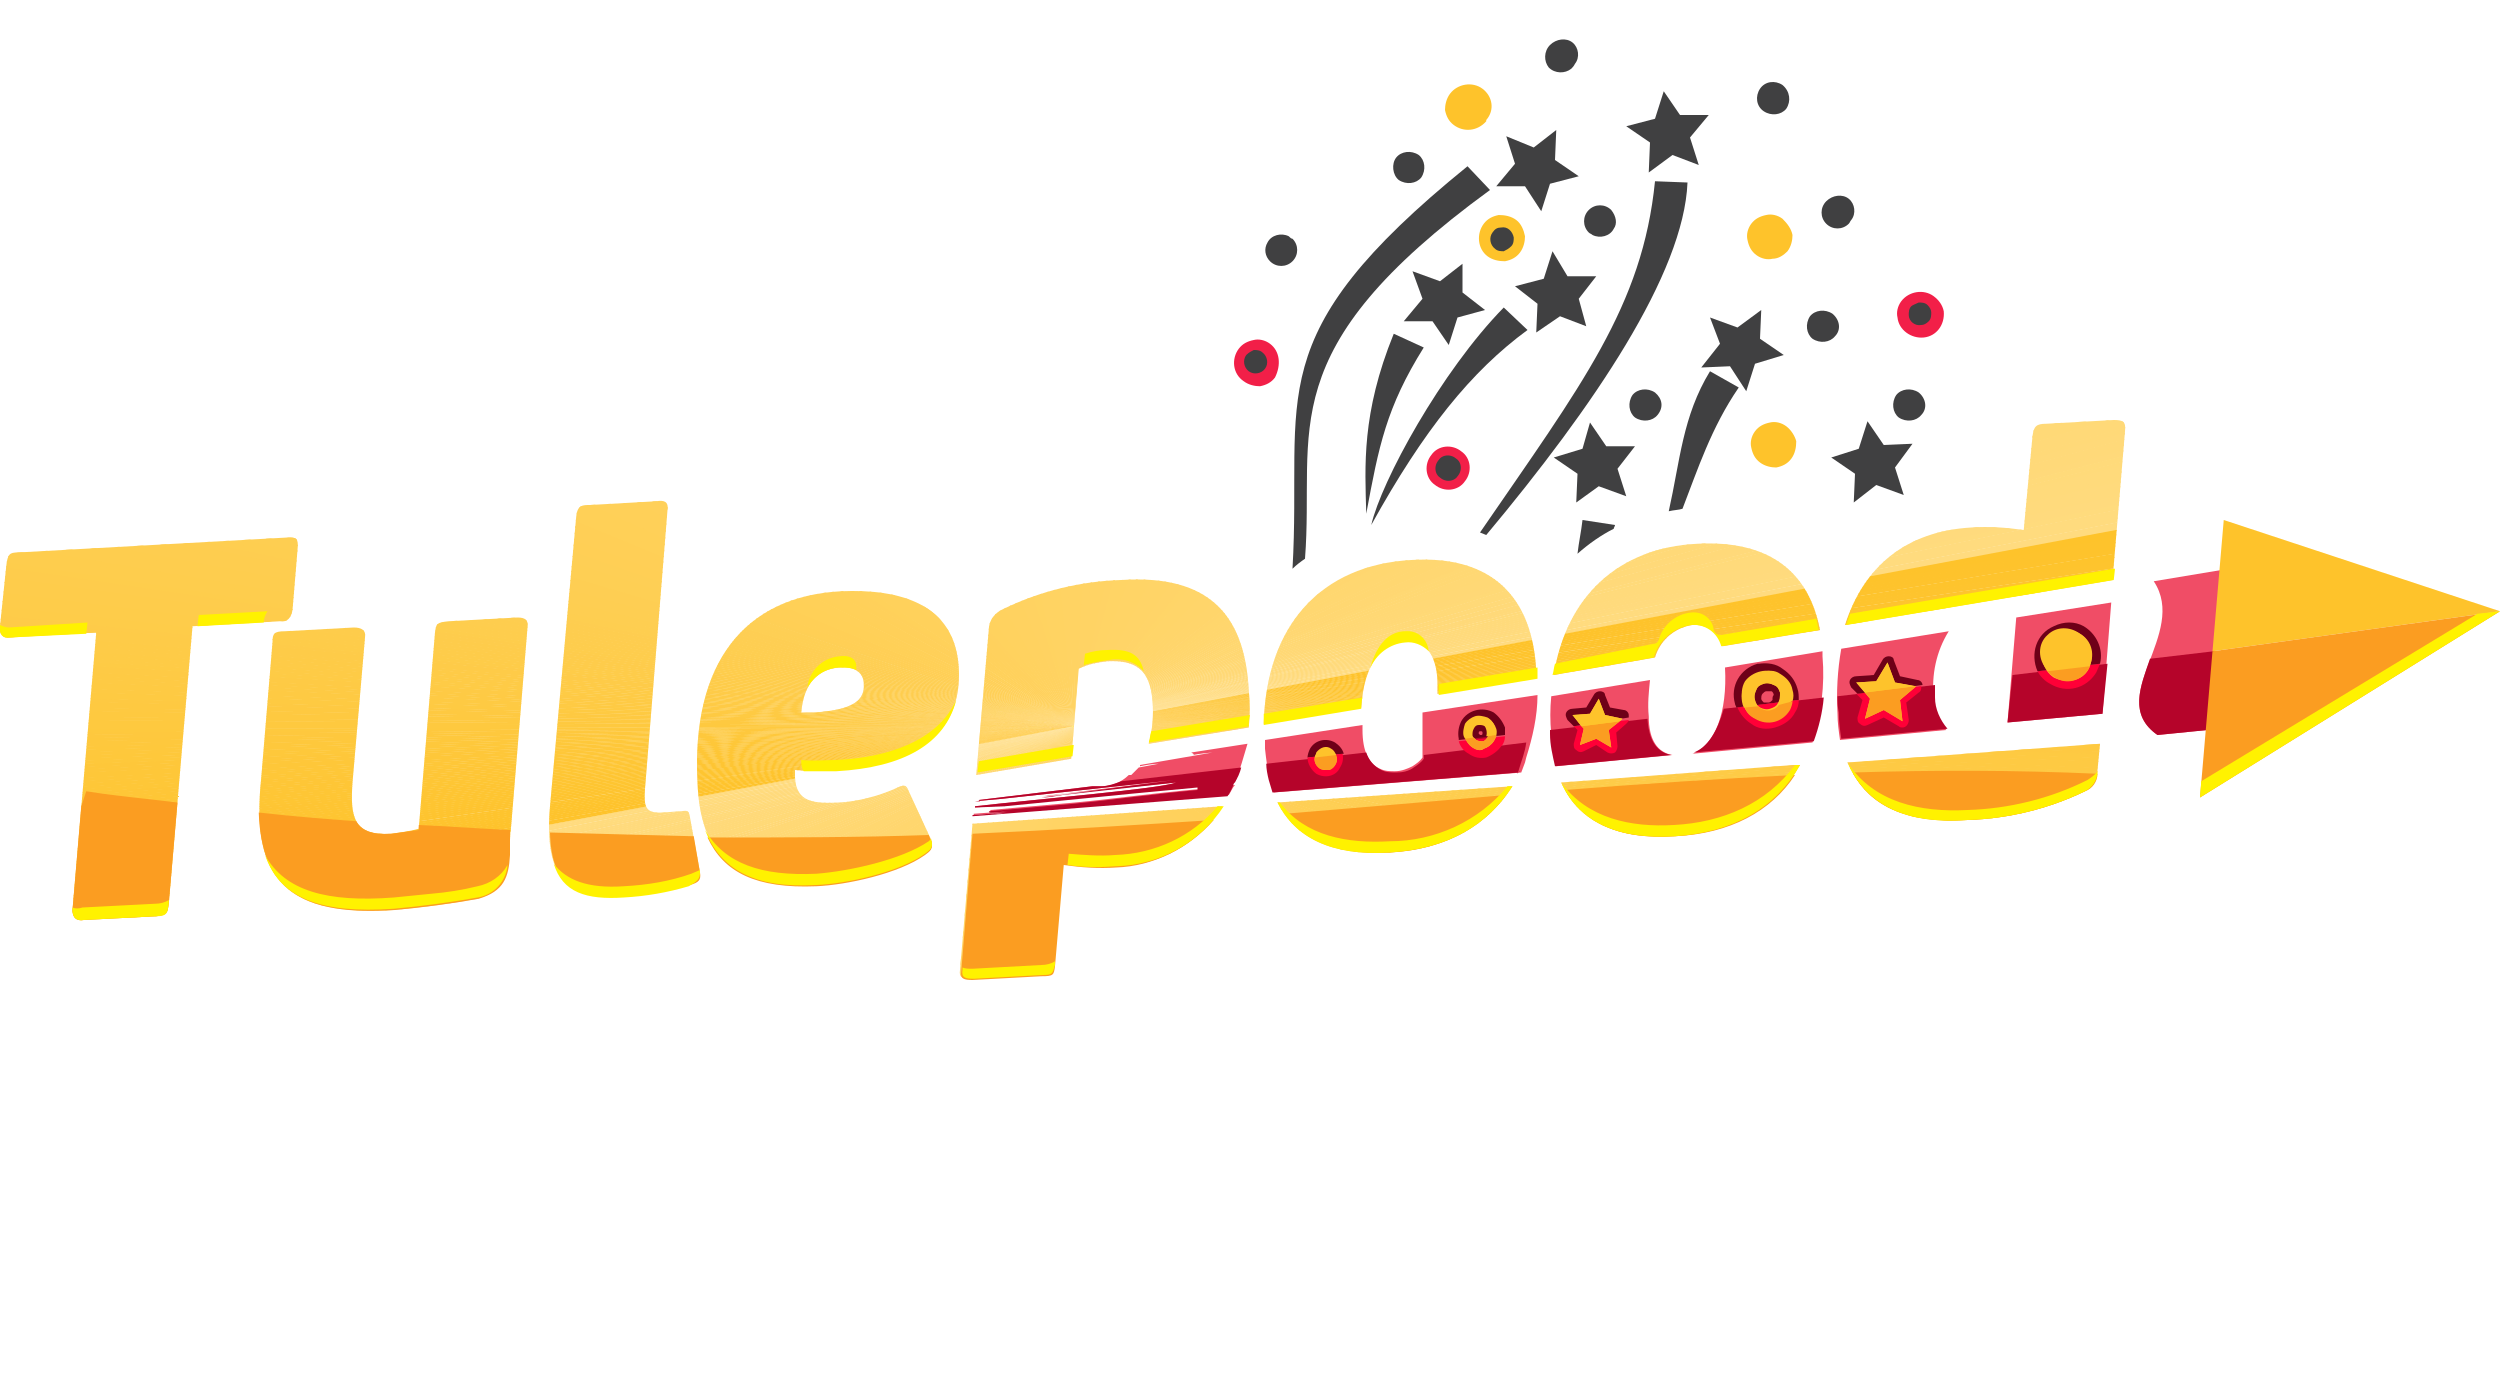 <?xml version="1.0" encoding="utf-8"?>
<!-- Generator: Adobe Illustrator 24.1.2, SVG Export Plug-In . SVG Version: 6.00 Build 0)  -->
<svg version="1.1" id="Layer_1" xmlns="http://www.w3.org/2000/svg" xmlns:xlink="http://www.w3.org/1999/xlink" x="0px" y="0px"
	 width="200px" height="110px" viewBox="0 0 200 110" style="enable-background:new 0 0 200 110;" xml:space="preserve">
<style type="text/css">
	.st0{fill-rule:evenodd;clip-rule:evenodd;fill:#F04D66;}
	.st1{fill-rule:evenodd;clip-rule:evenodd;fill:#B5042A;}
	.st2{fill-rule:evenodd;clip-rule:evenodd;fill:#404041;}
	.st3{fill:#F21F48;}
	.st4{fill:#FEC32B;}
	.st5{fill:none;stroke:#F21F48;stroke-width:0.71;stroke-miterlimit:22.93;}
	.st6{clip-path:url(#SVGID_2_);}
	.st7{fill-rule:evenodd;clip-rule:evenodd;fill:#FEC32B;}
	.st8{fill-rule:evenodd;clip-rule:evenodd;fill:#FEC32C;}
	.st9{fill-rule:evenodd;clip-rule:evenodd;fill:#FEC32D;}
	.st10{fill-rule:evenodd;clip-rule:evenodd;fill:#FEC42D;}
	.st11{fill-rule:evenodd;clip-rule:evenodd;fill:#FEC42E;}
	.st12{fill-rule:evenodd;clip-rule:evenodd;fill:#FEC42F;}
	.st13{fill-rule:evenodd;clip-rule:evenodd;fill:#FEC430;}
	.st14{fill-rule:evenodd;clip-rule:evenodd;fill:#FEC530;}
	.st15{fill-rule:evenodd;clip-rule:evenodd;fill:#FEC531;}
	.st16{fill-rule:evenodd;clip-rule:evenodd;fill:#FEC532;}
	.st17{fill-rule:evenodd;clip-rule:evenodd;fill:#FEC533;}
	.st18{fill-rule:evenodd;clip-rule:evenodd;fill:#FEC534;}
	.st19{fill-rule:evenodd;clip-rule:evenodd;fill:#FEC634;}
	.st20{fill-rule:evenodd;clip-rule:evenodd;fill:#FEC635;}
	.st21{fill-rule:evenodd;clip-rule:evenodd;fill:#FEC636;}
	.st22{fill-rule:evenodd;clip-rule:evenodd;fill:#FEC637;}
	.st23{fill-rule:evenodd;clip-rule:evenodd;fill:#FEC738;}
	.st24{fill-rule:evenodd;clip-rule:evenodd;fill:#FEC739;}
	.st25{fill-rule:evenodd;clip-rule:evenodd;fill:#FEC73A;}
	.st26{fill-rule:evenodd;clip-rule:evenodd;fill:#FEC83B;}
	.st27{fill-rule:evenodd;clip-rule:evenodd;fill:#FEC83C;}
	.st28{fill-rule:evenodd;clip-rule:evenodd;fill:#FEC83D;}
	.st29{fill-rule:evenodd;clip-rule:evenodd;fill:#FEC83E;}
	.st30{fill-rule:evenodd;clip-rule:evenodd;fill:#FEC93E;}
	.st31{fill-rule:evenodd;clip-rule:evenodd;fill:#FEC93F;}
	.st32{fill-rule:evenodd;clip-rule:evenodd;fill:#FEC940;}
	.st33{fill-rule:evenodd;clip-rule:evenodd;fill:#FEC941;}
	.st34{fill-rule:evenodd;clip-rule:evenodd;fill:#FEC942;}
	.st35{fill-rule:evenodd;clip-rule:evenodd;fill:#FECA42;}
	.st36{fill-rule:evenodd;clip-rule:evenodd;fill:#FECA43;}
	.st37{fill-rule:evenodd;clip-rule:evenodd;fill:#FECA44;}
	.st38{fill-rule:evenodd;clip-rule:evenodd;fill:#FECA45;}
	.st39{fill-rule:evenodd;clip-rule:evenodd;fill:#FECB45;}
	.st40{fill-rule:evenodd;clip-rule:evenodd;fill:#FECB46;}
	.st41{fill-rule:evenodd;clip-rule:evenodd;fill:#FECB47;}
	.st42{fill-rule:evenodd;clip-rule:evenodd;fill:#FECB48;}
	.st43{fill-rule:evenodd;clip-rule:evenodd;fill:#FECB49;}
	.st44{fill-rule:evenodd;clip-rule:evenodd;fill:#FECC49;}
	.st45{fill-rule:evenodd;clip-rule:evenodd;fill:#FECC4A;}
	.st46{fill-rule:evenodd;clip-rule:evenodd;fill:#FECC4B;}
	.st47{fill-rule:evenodd;clip-rule:evenodd;fill:#FECC4C;}
	.st48{fill-rule:evenodd;clip-rule:evenodd;fill:#FECD4C;}
	.st49{fill-rule:evenodd;clip-rule:evenodd;fill:#FECD4D;}
	.st50{fill-rule:evenodd;clip-rule:evenodd;fill:#FECD4E;}
	.st51{fill-rule:evenodd;clip-rule:evenodd;fill:#FECD4F;}
	.st52{fill-rule:evenodd;clip-rule:evenodd;fill:#FECD50;}
	.st53{fill-rule:evenodd;clip-rule:evenodd;fill:#FECE50;}
	.st54{fill-rule:evenodd;clip-rule:evenodd;fill:#FECE51;}
	.st55{fill-rule:evenodd;clip-rule:evenodd;fill:#FECE52;}
	.st56{fill-rule:evenodd;clip-rule:evenodd;fill:#FECE53;}
	.st57{fill-rule:evenodd;clip-rule:evenodd;fill:#FECF54;}
	.st58{fill-rule:evenodd;clip-rule:evenodd;fill:#FECF55;}
	.st59{fill-rule:evenodd;clip-rule:evenodd;fill:#FFCF55;}
	.st60{fill-rule:evenodd;clip-rule:evenodd;fill:#FFCF56;}
	.st61{fill-rule:evenodd;clip-rule:evenodd;fill:#FFD057;}
	.st62{fill-rule:evenodd;clip-rule:evenodd;fill:#FFD058;}
	.st63{fill-rule:evenodd;clip-rule:evenodd;fill:#FFD059;}
	.st64{fill-rule:evenodd;clip-rule:evenodd;fill:#FFD05A;}
	.st65{fill-rule:evenodd;clip-rule:evenodd;fill:#FFD15A;}
	.st66{fill-rule:evenodd;clip-rule:evenodd;fill:#FFD15B;}
	.st67{fill-rule:evenodd;clip-rule:evenodd;fill:#FFD15C;}
	.st68{fill-rule:evenodd;clip-rule:evenodd;fill:#FFD15D;}
	.st69{fill-rule:evenodd;clip-rule:evenodd;fill:#FFD15E;}
	.st70{fill-rule:evenodd;clip-rule:evenodd;fill:#FFD25E;}
	.st71{fill-rule:evenodd;clip-rule:evenodd;fill:#FFD25F;}
	.st72{fill-rule:evenodd;clip-rule:evenodd;fill:#FFD260;}
	.st73{fill-rule:evenodd;clip-rule:evenodd;fill:#FFD261;}
	.st74{fill-rule:evenodd;clip-rule:evenodd;fill:#FFD361;}
	.st75{fill-rule:evenodd;clip-rule:evenodd;fill:#FFD362;}
	.st76{fill-rule:evenodd;clip-rule:evenodd;fill:#FFD363;}
	.st77{fill-rule:evenodd;clip-rule:evenodd;fill:#FFD364;}
	.st78{fill-rule:evenodd;clip-rule:evenodd;fill:#FFD365;}
	.st79{fill-rule:evenodd;clip-rule:evenodd;fill:#FFD465;}
	.st80{fill-rule:evenodd;clip-rule:evenodd;fill:#FFD466;}
	.st81{fill-rule:evenodd;clip-rule:evenodd;fill:#FFD467;}
	.st82{fill-rule:evenodd;clip-rule:evenodd;fill:#FFD468;}
	.st83{fill-rule:evenodd;clip-rule:evenodd;fill:#FFD568;}
	.st84{fill-rule:evenodd;clip-rule:evenodd;fill:#FFD569;}
	.st85{fill-rule:evenodd;clip-rule:evenodd;fill:#FFD56A;}
	.st86{fill-rule:evenodd;clip-rule:evenodd;fill:#FFD56B;}
	.st87{fill-rule:evenodd;clip-rule:evenodd;fill:#FFD56C;}
	.st88{fill-rule:evenodd;clip-rule:evenodd;fill:#FFD66C;}
	.st89{fill-rule:evenodd;clip-rule:evenodd;fill:#FFD66D;}
	.st90{fill-rule:evenodd;clip-rule:evenodd;fill:#FFD66E;}
	.st91{fill-rule:evenodd;clip-rule:evenodd;fill:#FFD66F;}
	.st92{fill-rule:evenodd;clip-rule:evenodd;fill:#FFD770;}
	.st93{fill-rule:evenodd;clip-rule:evenodd;fill:#FFD771;}
	.st94{fill-rule:evenodd;clip-rule:evenodd;fill:#FFD772;}
	.st95{fill-rule:evenodd;clip-rule:evenodd;fill:#FFD873;}
	.st96{fill-rule:evenodd;clip-rule:evenodd;fill:#FFD874;}
	.st97{fill-rule:evenodd;clip-rule:evenodd;fill:#FFD875;}
	.st98{fill-rule:evenodd;clip-rule:evenodd;fill:#FFD876;}
	.st99{fill-rule:evenodd;clip-rule:evenodd;fill:#FFD976;}
	.st100{fill-rule:evenodd;clip-rule:evenodd;fill:#FFD977;}
	.st101{fill-rule:evenodd;clip-rule:evenodd;fill:#FFD978;}
	.st102{fill-rule:evenodd;clip-rule:evenodd;fill:#FFD979;}
	.st103{fill-rule:evenodd;clip-rule:evenodd;fill:#FFD97A;}
	.st104{fill-rule:evenodd;clip-rule:evenodd;fill:#FFDA7A;}
	.st105{fill-rule:evenodd;clip-rule:evenodd;fill:#FFDA7B;}
	.st106{fill-rule:evenodd;clip-rule:evenodd;fill:#FFDA7C;}
	.st107{fill-rule:evenodd;clip-rule:evenodd;fill:#FFDA7D;}
	.st108{fill-rule:evenodd;clip-rule:evenodd;fill:#FFDB7D;}
	.st109{fill-rule:evenodd;clip-rule:evenodd;fill:#FFDB7E;}
	.st110{fill-rule:evenodd;clip-rule:evenodd;fill:#FFDB7F;}
	.st111{fill-rule:evenodd;clip-rule:evenodd;fill:#FB9D21;}
	.st112{fill-rule:evenodd;clip-rule:evenodd;fill:#6E0018;}
	.st113{fill-rule:evenodd;clip-rule:evenodd;fill:#FF0037;}
	.st114{fill-rule:evenodd;clip-rule:evenodd;fill:#FFF200;}
</style>
<g id="Layer_2_1_">
	<g id="Layer_1-2">
		<path class="st0" d="M133.8,60.4l-9.3,0.9c-0.2-0.9-0.4-1.7-0.4-2.6c-0.1-1-0.1-2,0-3l7.9-1.3c-0.1,1-0.2,1.9-0.1,2.9
			C131.9,59.2,132.6,60.2,133.8,60.4 M145,59.4l-9.6,0.9c1.8-0.7,2.8-3.3,2.6-6.9l7.8-1.3c0,0.1,0,0.3,0,0.4
			C146,54.8,145.7,57.1,145,59.4L145,59.4z M155.7,58.4l-8.5,0.8c-0.1-0.7-0.2-1.4-0.2-2.1c-0.1-1.7,0-3.5,0.3-5.2l8.6-1.4
			c-1,1.6-1.4,3.5-1.2,5.4C154.7,56.8,155.1,57.6,155.7,58.4L155.7,58.4z M98.8,62.6l-8.1,0.8l-10.1,1h0.1l-2.7,0.2v-0.1
			c5.3-0.6,14.8-1.4,16.1-1.9l-9,0.9c-0.6,0.1-1.1,0.2-1.7,0.2L94,62.4l-13.8,1.5L78,64.1l0,0h0.4l-0.1-0.1l9.1-1.1
			c0.3,0,0.5,0,0.7,0c0.8,0,1.6-0.3,2.2-0.9L91,62l-0.5,0c0.2-0.2,0.4-0.4,0.6-0.6l1.6-0.3c-0.5,0-1,0.1-1.5,0.2v-0.1l5.8-1
			c-2.3,0.2-1.1,0.3-1.7,0l4.5-0.7C99.5,60.5,99.2,61.6,98.8,62.6z M98.3,63.6l-20.4,1.6v-0.1l2.7-0.2c-0.5,0.1-1,0.1-1.4,0.1
			l1.6-0.2c-2.1,0.2-1.4,0.1-1.6,0l6.8-0.6c3.2-0.3,5.8-0.7,10.2-1.1c0.5-0.2,0,0.1-0.2,0c0,0,0-0.1,0-0.1c1.8-0.2,1.6-0.1,2.8-0.2
			C98.6,63,98.5,63.3,98.3,63.6L98.3,63.6z M110.4,61.5c0.4,0.2,0.8,0.2,1.2,0.2c0.5,0,1-0.2,1.4-0.4c0.3-0.2,0.6-0.4,0.8-0.7l0,0
			l0,0l0,0l0,0l0,0l0,0l0,0l0,0l0,0l0,0l0,0l0,0l0,0l0,0l0,0l0,0l0,0l0,0l0,0l0,0v0l0,0l0,0l0,0l0,0l0,0l0,0v0l0,0l0,0l0,0l0,0l0,0
			v0l0,0l0,0l0,0l0,0v0l0,0l0,0l0,0l0,0v-0.1v0l0,0l0,0l0,0l0,0v-1.1v0l0,0l0,0V59l0,0v-0.1l0,0l0,0v-0.1l0,0v-0.1l0,0v-0.2l0,0
			v-0.1l0,0l0,0v-0.1v0v-0.3v-0.1l0,0v-0.2l0,0v-0.3l0,0v-0.3l0,0v-0.1l9.2-1.4c0,1.7-0.4,3.4-0.9,5l0,0L122,61l0,0l0,0
			c-0.1,0.3-0.2,0.5-0.3,0.8l-19.8,1.6c-0.1-0.3-0.2-0.7-0.3-1v0c-0.2-0.8-0.3-1.6-0.4-2.5v-0.7l7.8-1.2c0,0.1,0,0.3,0,0.4
			C109,60.1,109.5,61.1,110.4,61.5L110.4,61.5z M168.2,57.1l-7.6,0.7l0.7-8.4l7.6-1.2L168.2,57.1z"/>
		<path class="st1" d="M147,55.7l7.8-0.9c0,0.3,0,0.7,0,1c0,0.9,0.4,1.8,1,2.5l-8.5,0.8c-0.1-0.7-0.2-1.4-0.2-2.1
			C147,56.5,147,56.1,147,55.7 M137.9,56.7l8-0.9c-0.1,1.2-0.4,2.4-0.8,3.5l-9.6,0.9C136.6,59.8,137.4,58.5,137.9,56.7L137.9,56.7z
			 M124,58.4l7.8-0.9c0.1,1.8,0.8,2.7,1.9,2.9l-9.3,0.9c-0.2-0.9-0.4-1.7-0.4-2.6L124,58.4z M121.5,61.8l-19.7,1.6
			c-0.1-0.3-0.2-0.7-0.3-1v0c-0.1-0.4-0.2-0.9-0.2-1.3l8-0.9c0.2,0.6,0.6,1.1,1.2,1.4l0,0c0.4,0.2,0.8,0.2,1.2,0.2
			c0.5,0,1-0.1,1.4-0.4l0.5,0l-0.5,0c0.3-0.2,0.6-0.4,0.8-0.7l0,0l0,0l0,0l0,0l0,0v-0.1l0,0l0,0v-0.1l0,0l0,0v-0.1l0,0l0,0l0,0l0,0
			l0,0l0,0l0,0l0,0l0,0l0,0l0,0l0,0v0l0,0l0,0l0,0l0,0l0,0l0,0l0,0l0,0l0,0l0,0l0,0l0,0l0,0l0,0l0,0l0,0l0,0l0,0l0,0l0,0l8.2-1
			c-0.1,0.8-0.4,1.5-0.6,2.2l0,0l0,0l0,0l0,0l0,0l0,0l0,0l0,0l0,0l0,0l0,0l0,0c0,0.1-0.1,0.2-0.1,0.3l0,0l0,0l0,0l0,0
			C121.7,61.5,121.6,61.7,121.5,61.8L121.5,61.8z M98.7,62.7c-0.1,0.3-0.3,0.7-0.5,1l-20.4,1.6v-0.1l2.7-0.2c-0.5,0.1-1,0.1-1.4,0.1
			l1.6-0.2c-2.1,0.2-1.4,0.1-1.6,0l6.8-0.6c3.1-0.3,5.7-0.7,9.9-1.1v-0.2l-5.3,0.5l-10.1,1h0.1L78,64.6v-0.1
			c5.3-0.6,14.8-1.4,16.1-1.9l-9.1,1c-0.6,0.1-1.1,0.2-1.7,0.2L94,62.4l-13.8,1.5L78,64.1l0,0h0.4l-0.1-0.1l9.1-1.1
			c0.3,0,0.5,0,0.7,0c0.5,0,1.1-0.2,1.6-0.4l9.6-1.1C99.2,61.8,99,62.3,98.7,62.7L98.7,62.7z M168.2,57.1l-7.6,0.7L161,54l7.6-0.9
			L168.2,57.1z"/>
		<path class="st2" d="M147.9,15.9c-0.5-0.4-1.3-0.3-1.8,0.2c0,0,0,0,0,0c-0.5,0.5-0.5,1.3,0,1.8c0.5,0.5,1.3,0.5,1.8,0
			c0.1-0.1,0.1-0.2,0.2-0.3C148.5,17.1,148.4,16.3,147.9,15.9C147.9,15.9,147.9,15.9,147.9,15.9"/>
		<path class="st2" d="M142.6,6.8c-0.6-0.4-1.4-0.3-1.8,0.3c-0.4,0.6-0.3,1.4,0.3,1.8c0.6,0.4,1.4,0.3,1.8-0.2
			C143.3,8.1,143.2,7.3,142.6,6.8C142.6,6.9,142.6,6.9,142.6,6.8"/>
		<path class="st2" d="M125.8,3.4c-0.5-0.4-1.3-0.3-1.8,0.2c0,0,0,0,0,0c-0.5,0.5-0.5,1.3-0.1,1.8c0.5,0.5,1.3,0.5,1.8,0.1
			c0.1-0.1,0.2-0.2,0.3-0.4C126.4,4.6,126.3,3.8,125.8,3.4"/>
		<path class="st2" d="M128.9,16.8c-0.5-0.5-1.3-0.5-1.8,0c-0.5,0.5-0.5,1.3,0,1.8c0.1,0.1,0.2,0.1,0.3,0.2c0.6,0.3,1.4,0.1,1.7-0.5
			C129.4,17.9,129.3,17.3,128.9,16.8"/>
		<path class="st2" d="M146.6,25.1c-0.6-0.4-1.4-0.3-1.8,0.2c-0.4,0.6-0.3,1.4,0.2,1.8c0.6,0.4,1.4,0.3,1.8-0.2
			C147.3,26.4,147.2,25.6,146.6,25.1C146.6,25.1,146.6,25.1,146.6,25.1"/>
		<path class="st2" d="M132.4,31.4c-0.6-0.4-1.4-0.3-1.8,0.2c-0.4,0.6-0.3,1.4,0.2,1.8c0.6,0.4,1.4,0.3,1.8-0.2
			C133.1,32.6,133,31.9,132.4,31.4C132.4,31.4,132.4,31.4,132.4,31.4"/>
		<path class="st2" d="M103.1,18.9c-0.6-0.3-1.4-0.1-1.7,0.5c-0.3,0.5-0.2,1.1,0.2,1.5c0.5,0.5,1.3,0.5,1.8,0c0.5-0.5,0.5-1.3,0-1.8
			C103.3,19.1,103.2,19,103.1,18.9"/>
		<path class="st2" d="M113.5,12.4c-0.6-0.4-1.4-0.3-1.8,0.2s-0.3,1.4,0.2,1.8c0.6,0.4,1.4,0.3,1.8-0.2c0,0,0,0,0,0
			C114.1,13.6,114,12.8,113.5,12.4C113.5,12.4,113.5,12.4,113.5,12.4"/>
		<path class="st2" d="M153.5,31.4c-0.6-0.4-1.4-0.3-1.8,0.2c-0.4,0.6-0.3,1.4,0.2,1.8c0.6,0.4,1.4,0.3,1.8-0.2
			C154.2,32.7,154.1,31.9,153.5,31.4C153.5,31.4,153.5,31.4,153.5,31.4"/>
		<path class="st2" d="M154.5,24c-0.6-0.5-1.5-0.4-1.9,0.2c-0.5,0.6-0.4,1.5,0.2,1.9c0.6,0.5,1.5,0.4,1.9-0.2c0,0,0,0,0,0
			C155.2,25.4,155.1,24.5,154.5,24"/>
		<path class="st3" d="M153.5,24.2c0.2,0,0.5,0,0.7,0.2c0.2,0.2,0.3,0.4,0.3,0.6c0,0.2,0,0.5-0.2,0.7c-0.2,0.2-0.4,0.3-0.6,0.3
			c-0.5,0.1-1-0.3-1-0.8c0-0.2,0-0.5,0.2-0.7C153,24.4,153.3,24.3,153.5,24.2 M154.7,23.7c-0.8-0.6-2-0.4-2.6,0.4
			c-0.3,0.4-0.4,0.9-0.3,1.3c0.1,1,1.1,1.7,2.1,1.6c1-0.1,1.7-1,1.6-2.1C155.4,24.4,155.1,24,154.7,23.7L154.7,23.7z"/>
		<path class="st2" d="M142.4,17.9c-0.6-0.5-1.5-0.3-1.9,0.3c-0.5,0.6-0.3,1.5,0.3,1.9l0,0c0.6,0.5,1.5,0.3,1.9-0.3
			C143.1,19.3,143,18.4,142.4,17.9L142.4,17.9"/>
		<path class="st4" d="M142.6,17.5c-0.4-0.3-0.9-0.4-1.3-0.3c-0.5,0.1-0.9,0.3-1.2,0.7l0,0c-0.3,0.4-0.4,0.9-0.3,1.3
			c0.1,0.5,0.3,0.9,0.7,1.2l0,0c0.4,0.3,0.9,0.4,1.3,0.3c0.5,0,0.9-0.3,1.2-0.6c0.3-0.4,0.4-0.9,0.4-1.3
			C143.3,18.3,143,17.9,142.6,17.5L142.6,17.5z"/>
		<path class="st2" d="M118.3,7.4c-0.6-0.5-1.5-0.3-1.9,0.3s-0.3,1.5,0.3,1.9c0.6,0.4,1.5,0.3,1.9-0.3
			C119.1,8.7,118.9,7.9,118.3,7.4"/>
		<path class="st4" d="M118.6,7.1c-0.8-0.6-2-0.4-2.6,0.4c-0.3,0.4-0.4,0.9-0.4,1.3c0.1,0.5,0.3,0.9,0.7,1.2l0,0
			c0.8,0.6,1.9,0.5,2.6-0.3c0,0,0,0,0-0.1l0,0C119.6,8.8,119.4,7.7,118.6,7.1"/>
		<path class="st2" d="M121,18c-0.6-0.5-1.5-0.3-1.9,0.3c-0.5,0.6-0.3,1.5,0.3,1.9c0.6,0.5,1.5,0.3,1.9-0.3
			C121.7,19.3,121.6,18.5,121,18L121,18"/>
		<path class="st4" d="M120.1,18.2c0.5-0.1,0.9,0.3,1,0.8c0,0.2,0,0.5-0.2,0.7c-0.2,0.2-0.4,0.3-0.6,0.4c-0.2,0-0.5,0-0.7-0.2
			c-0.4-0.3-0.5-0.9-0.2-1.3c0,0,0,0,0,0C119.6,18.3,119.8,18.2,120.1,18.2 M121.3,17.6c-0.4-0.3-0.9-0.4-1.4-0.4
			c-0.5,0.1-0.9,0.3-1.2,0.7c-0.6,0.8-0.5,2,0.3,2.6c0.4,0.3,0.9,0.4,1.4,0.4c0.5-0.1,0.9-0.3,1.2-0.7c0.3-0.4,0.4-0.9,0.4-1.3
			C121.9,18.4,121.7,17.9,121.3,17.6L121.3,17.6z"/>
		<path class="st2" d="M116.7,36.4c-0.6-0.5-1.5-0.4-1.9,0.2c-0.5,0.6-0.4,1.5,0.2,1.9c0.6,0.5,1.5,0.4,1.9-0.2c0,0,0,0,0,0
			C117.4,37.7,117.3,36.8,116.7,36.4z"/>
		<path class="st5" d="M116.7,36.4c-0.6-0.5-1.5-0.4-1.9,0.2c-0.5,0.6-0.4,1.5,0.2,1.9c0.6,0.5,1.5,0.4,1.9-0.2c0,0,0,0,0,0
			C117.4,37.7,117.3,36.8,116.7,36.4z"/>
		<path class="st2" d="M101.3,27.8c-0.6-0.5-1.5-0.3-1.9,0.3c-0.5,0.6-0.3,1.5,0.3,1.9l0,0c0.6,0.5,1.5,0.3,1.9-0.3
			C102,29.2,101.9,28.3,101.3,27.8"/>
		<path class="st3" d="M100.3,28c0.2,0,0.5,0,0.7,0.2c0.4,0.3,0.5,0.9,0.2,1.3c-0.3,0.4-0.9,0.5-1.3,0.2c-0.4-0.3-0.5-0.9-0.2-1.3
			c0,0,0,0,0,0C99.9,28.2,100.1,28.1,100.3,28 M101.6,27.5c-0.4-0.3-0.9-0.4-1.3-0.3c-0.5,0.1-0.9,0.3-1.2,0.7
			c-0.6,0.8-0.5,2,0.4,2.6c0.4,0.3,0.9,0.4,1.3,0.4c0.5-0.1,0.9-0.3,1.2-0.7C102.5,29.2,102.4,28.1,101.6,27.5z"/>
		<polygon class="st2" points="140.9,24.8 139,26.2 136.8,25.4 137.6,27.5 136.1,29.4 138.4,29.3 139.7,31.3 140.4,29.1 142.7,28.4 
			140.8,27.1 		"/>
		<polygon class="st2" points="133.1,7.3 132.4,9.5 130.1,10.1 132,11.4 131.9,13.8 133.8,12.4 135.9,13.2 135.2,11 136.7,9.2 
			134.4,9.2 		"/>
		<polygon class="st2" points="124.5,10.4 122.7,11.8 120.5,10.9 121.2,13.1 119.7,14.9 122,14.9 123.3,16.9 124,14.7 126.3,14.1 
			124.4,12.8 		"/>
		<polygon class="st2" points="153,35.5 150.7,35.6 149.4,33.7 148.7,35.9 146.5,36.6 148.4,37.9 148.3,40.2 150.1,38.8 152.3,39.6 
			151.6,37.4 		"/>
		<path class="st2" d="M142.6,34.5c-0.6-0.5-1.5-0.3-1.9,0.3c-0.5,0.6-0.3,1.5,0.3,1.9c0.6,0.5,1.5,0.3,1.9-0.3
			C143.3,35.9,143.2,35,142.6,34.5C142.6,34.5,142.6,34.5,142.6,34.5"/>
		<path class="st4" d="M142.9,34.1c-0.4-0.3-0.9-0.4-1.3-0.3c-0.5,0.1-0.9,0.3-1.2,0.7l0,0c-0.3,0.4-0.4,0.9-0.3,1.3
			c0.1,0.5,0.3,0.9,0.7,1.2c0.4,0.3,0.9,0.4,1.3,0.4c0.5-0.1,0.9-0.3,1.2-0.7c0.3-0.4,0.4-0.9,0.4-1.4
			C143.6,34.9,143.3,34.4,142.9,34.1L142.9,34.1z"/>
		<polygon class="st2" points="127.2,33.8 126.6,35.9 124.3,36.6 126.2,37.9 126.1,40.2 127.9,38.9 130.1,39.7 129.4,37.5 
			130.8,35.7 128.5,35.7 		"/>
		<polygon class="st2" points="124.2,20.1 123.5,22.3 121.2,22.9 123,24.3 122.9,26.6 124.8,25.3 126.9,26.1 126.3,23.9 127.7,22.1 
			125.4,22.1 		"/>
		<polygon class="st2" points="117,21.1 115.2,22.5 113,21.7 113.8,23.9 112.3,25.7 114.6,25.7 115.9,27.6 116.6,25.4 118.8,24.8 
			117,23.4 		"/>
		<path class="st2" d="M129.1,42.3c0-0.1,0.1-0.2,0.1-0.3l-2.6-0.4c-0.1,0.9-0.3,1.8-0.4,2.7C127.1,43.5,128.1,42.8,129.1,42.3"/>
		<path class="st2" d="M134.6,40.7c1.2-3.1,2.3-6.5,4.5-9.7l-2.3-1.3c-2.2,3.6-2.4,7.2-3.3,11.2C133.9,40.8,134.3,40.8,134.6,40.7"
			/>
		<path class="st2" d="M118.9,42.8c8.6-10.3,15.8-20.9,16.1-28.2l-2.6-0.1c-1,10-5.9,16.3-14,28.1L118.9,42.8"/>
		<path class="st2" d="M104.4,44.7c0.8-10.3-2.9-16.6,14.8-29.5l-1.8-1.9c-16.9,13.7-13.2,18.3-14,32.2
			C103.7,45.2,104.1,44.9,104.4,44.7"/>
		<path class="st2" d="M109.3,41.1c1-5.4,1.6-8.5,4.6-13.3l-2.4-1.1C108.9,33.1,109.2,37.3,109.3,41.1"/>
		<path class="st2" d="M109.7,42c4.2-7.6,8-12.3,12.5-15.6l-1.9-1.8C115.3,29.7,110.5,38.5,109.7,42"/>
		<g>
			<defs>
				<path id="SVGID_1_" d="M147.8,61c1.3,3,4.1,5,9.6,4.6c3.3-0.1,6.5-0.9,9.4-2.3c0.6-0.3,1-1,1-1.7l0.2-2.1L147.8,61z M162.6,34.9
					l-0.7,7.5c-1.4-0.2-2.8-0.3-4.2-0.2c-5.2,0.3-8.6,3.1-10.1,7.8l21.4-3.6l1-11.9c0.1-0.8-0.2-0.9-0.9-0.9l-5.4,0.3
					C162.9,33.9,162.7,34.1,162.6,34.9L162.6,34.9z M124.9,62.6c1.3,3,4.3,4.6,9.1,4.3c4.7-0.3,8.1-2.3,10-5.7h-0.5L124.9,62.6z
					 M135.8,43.5c-6.3,0.3-10.5,4.2-11.5,10.5l8.1-1.4c0.4-1.4,1.6-2.4,3-2.6c1.1-0.1,2.1,0.6,2.4,1.7l7.8-1.3
					C144.7,45.7,141.5,43.2,135.8,43.5z M102.2,64.2c1.4,2.8,4.3,4.3,9,4c4.7-0.3,7.8-2.2,9.8-5.3L102.2,64.2z M112.9,44.8
					c-7.2,0.4-11.6,5.2-11.8,13.1l7.8-1.3c0.2-3.4,1.6-5.2,3.5-5.3c1.6-0.1,2.5,1,2.6,3.2c0,0.3,0,0.7,0,1l7.9-1.3
					c0-0.2,0-0.3,0-0.5C122.6,47.7,119.3,44.4,112.9,44.8z M84.3,77.2l0.7-8.1c1.4,0.2,2.8,0.3,4.2,0.2c3.5,0,6.7-1.8,8.6-4.8
					l-20,1.4l-1,11.7c-0.1,0.6,0.2,0.7,0.9,0.7l5.5-0.3C84.2,78,84.2,77.9,84.3,77.2z M88.6,52.9c2.2-0.1,3.4,0.6,3.6,3.2
					c0.1,1.1,0,2.3-0.3,3.4l8-1.3c0.1-1,0.1-2,0-3c-0.3-5.4-2.6-9.3-10.2-8.8c-3.3,0.1-6.5,0.9-9.4,2.3c-0.7,0.3-1.2,0.9-1.2,1.7
					l-1,11.6l7.6-1.3l0.6-7.2C87.1,53.1,87.8,53,88.6,52.9z M65.3,70.8c2.4-0.1,6.6-1,8.7-2.5c0.4-0.3,0.7-0.5,0.5-1.1l-1.8-3.9
					c-0.2-0.5-0.3-0.6-1.1-0.2c-1.4,0.6-2.9,1-4.4,1.1c-2.1,0.1-3.5,0-3.6-2c0-0.2,0-0.4,0-0.6c1.1,0.1,2.2,0.1,3.3,0
					c6.6-0.4,10.1-3.1,9.8-8.2s-4.7-6.3-9.4-6.1c-7.8,0.4-12,5.8-11.5,15.3C56,68.2,58.6,71.2,65.3,70.8z M67.2,53.4
					c1.4-0.1,1.9,0.6,1.9,1.3c0.1,1.3-0.8,2.1-4,2.3c-0.3,0-0.7,0-1,0C64.3,54.6,65.5,53.5,67.2,53.4z M56,69.8l-0.8-4.4
					c-0.1-0.5-0.1-0.6-0.7-0.5C54,64.9,53.4,65,53,65c-1.4,0.1-1.5-0.5-1.4-1.9l1.8-22.3c0.1-0.7-0.3-0.8-0.9-0.7l-5.3,0.3
					c-0.6,0-1,0-1.1,0.9L44,64.5c-0.5,6,1.5,7.4,5.9,7.1c1.8-0.1,3.5-0.4,5.2-0.9C55.8,70.5,56,70.3,56,69.8z M31.3,66.7
					c-3,0.2-3.3-1.3-3.1-4.1l1-11.6c0.1-0.6-0.3-0.8-0.9-0.8l-5.5,0.3c-0.9,0-1,0.2-1,0.9l-0.9,10.8c-0.9,8.4,2.2,11.1,10.6,10.6
					c2.2-0.2,4.5-0.5,6.7-0.9c2-0.6,2.4-1.7,2.5-3.5l1.5-18.2c0.1-0.6-0.2-0.8-0.8-0.8l-5.5,0.3c-1,0.1-1,0.2-1.1,0.9l-1.3,15.7
					C32.8,66.5,32,66.6,31.3,66.7L31.3,66.7z M23.4,48.8l0.4-4.8c0.1-1-0.1-1-0.8-1L1.4,44.2c-0.6,0-0.8,0.1-0.9,1.1L0,50.1
					c-0.1,0.6,0.2,1,0.8,0.9l6.9-0.4L5.8,72.8c0,0.6,0.3,0.9,0.9,0.8l5.8-0.3c0.9-0.1,0.9-0.3,1-1l1.9-22.2l7-0.4
					C23,49.8,23.3,49.4,23.4,48.8z"/>
			</defs>
			<clipPath id="SVGID_2_">
				<use xlink:href="#SVGID_1_"  style="overflow:visible;"/>
			</clipPath>
			<g class="st6">
				<polygon class="st7" points="85.9,58.1 -53.3,83.9 -54.8,83.4 				"/>
				<polygon class="st8" points="85.9,58.1 -54.5,83.4 -55.7,83 				"/>
				<polygon class="st8" points="85.9,58.1 -55.5,83.1 -56.6,82.6 				"/>
				<polygon class="st8" points="85.9,58.1 -56.4,82.7 -57.5,82.3 				"/>
				<polygon class="st9" points="85.9,58.1 -57.3,82.4 -58.4,81.9 				"/>
				<polygon class="st10" points="85.9,58.1 -58.1,82 -59.2,81.5 				"/>
				<polygon class="st10" points="85.9,58.1 -59,81.6 -60,81.2 				"/>
				<polygon class="st11" points="85.9,58.1 -59.8,81.3 -60.8,80.8 				"/>
				<polygon class="st11" points="85.9,58.1 -60.6,80.9 -61.6,80.4 				"/>
				<polygon class="st11" points="85.9,58.1 -61.4,80.5 -62.3,80 				"/>
				<polygon class="st12" points="85.9,58.1 -62.2,80.1 -63.1,79.7 				"/>
				<polygon class="st12" points="85.9,58.1 -62.9,79.7 -63.8,79.3 				"/>
				<polygon class="st12" points="85.9,58.1 -63.6,79.4 -64.5,78.9 				"/>
				<polygon class="st13" points="85.9,58.1 -64.3,79 -65.1,78.5 				"/>
				<polygon class="st13" points="85.9,58.1 -65,78.6 -65.8,78.1 				"/>
				<polygon class="st14" points="85.9,58.1 -65.6,78.2 -66.4,77.7 				"/>
				<polygon class="st15" points="85.9,58.1 -66.2,77.8 -67,77.3 				"/>
				<polygon class="st15" points="85.9,58.1 -66.8,77.4 -67.6,76.9 				"/>
				<polygon class="st15" points="85.9,58.1 -67.4,77 -68.1,76.5 				"/>
				<polygon class="st16" points="85.9,58.1 -68,76.6 -68.6,76 				"/>
				<polygon class="st16" points="85.9,58.1 -68.5,76.1 -69.1,75.6 				"/>
				<polygon class="st16" points="85.9,58.1 -69,75.7 -69.6,75.2 				"/>
				<polygon class="st17" points="85.9,58.1 -69.5,75.3 -70.1,74.8 				"/>
				<polygon class="st17" points="85.9,58.1 -70,74.9 -70.5,74.4 				"/>
				<polygon class="st17" points="85.9,58.1 -70.4,74.5 -70.9,73.9 				"/>
				<polygon class="st18" points="85.9,58.1 -70.8,74 -71.3,73.5 				"/>
				<polygon class="st19" points="85.9,58.1 -71.2,73.6 -71.7,73.1 				"/>
				<polygon class="st19" points="85.9,58.1 -71.6,73.2 -72,72.7 				"/>
				<polygon class="st20" points="85.9,58.1 -71.9,72.8 -72.3,72.2 				"/>
				<polygon class="st20" points="85.9,58.1 -72.2,72.3 -72.6,71.8 				"/>
				<polygon class="st20" points="85.9,58.1 -72.5,71.9 -72.9,71.3 				"/>
				<polygon class="st21" points="85.9,58.1 -72.8,71.4 -73.1,70.9 				"/>
				<polygon class="st21" points="85.9,58.1 -73,71 -73.3,70.5 				"/>
				<polygon class="st21" points="85.9,58.1 -73.3,70.6 -73.5,70 				"/>
				<polygon class="st22" points="85.9,58.1 -73.5,70.1 -73.7,69.6 				"/>
				<polygon class="st22" points="85.9,58.1 -73.6,69.7 -73.8,69.1 				"/>
				<polygon class="st22" points="85.9,58.1 -73.8,69.2 -74,68.7 				"/>
				<polygon class="st23" points="85.9,58.1 -73.9,68.8 -74.1,68.2 				"/>
				<polygon class="st23" points="85.9,58.1 -74,68.3 -74.1,67.8 				"/>
				<polygon class="st23" points="85.9,58.1 -74.1,67.9 -74.2,67.3 				"/>
				<polygon class="st24" points="85.9,58.1 -74.2,67.4 -74.2,66.9 				"/>
				<polygon class="st24" points="85.9,58.1 -74.2,67 -74.2,66.4 				"/>
				<polygon class="st24" points="85.9,58.1 -74.2,66.5 -74.2,65.9 				"/>
				<polygon class="st24" points="85.9,58.1 -74.2,66.1 -74.1,65.5 				"/>
				<polygon class="st25" points="85.9,58.1 -74.1,65.6 -74.1,65 				"/>
				<polygon class="st25" points="85.9,58.1 -74.1,65.1 -74,64.6 				"/>
				<polygon class="st25" points="85.9,58.1 -74,64.7 -73.9,64.1 				"/>
				<polygon class="st26" points="85.9,58.1 -73.9,64.2 -73.7,63.6 				"/>
				<polygon class="st26" points="85.9,58.1 -73.7,63.7 -73.5,63.2 				"/>
				<polygon class="st26" points="85.9,58.1 -73.6,63.3 -73.3,62.7 				"/>
				<polygon class="st27" points="85.9,58.1 -73.4,62.8 -73.1,62.2 				"/>
				<polygon class="st27" points="85.9,58.1 -73.2,62.3 -72.9,61.8 				"/>
				<polygon class="st27" points="85.9,58.1 -73,61.9 -72.6,61.3 				"/>
				<polygon class="st28" points="85.9,58.1 -72.7,61.4 -72.3,60.8 				"/>
				<polygon class="st28" points="85.9,58.1 -72.4,60.9 -72,60.4 				"/>
				<polygon class="st28" points="85.9,58.1 -72.1,60.5 -71.7,59.9 				"/>
				<polygon class="st29" points="85.9,58.1 -71.8,60 -71.3,59.4 				"/>
				<polygon class="st29" points="85.9,58.1 -71.4,59.5 -71,59 				"/>
				<polygon class="st30" points="85.9,58.1 -71.1,59.1 -70.6,58.5 				"/>
				<polygon class="st31" points="85.9,58.1 -70.7,58.6 -70.1,58 				"/>
				<polygon class="st31" points="85.9,58.1 -70.2,58.1 -69.7,57.5 				"/>
				<polygon class="st31" points="85.9,58.1 -69.8,57.7 -69.2,57.1 				"/>
				<polygon class="st32" points="85.9,58.1 -69.3,57.2 -68.7,56.6 				"/>
				<polygon class="st32" points="85.9,58.1 -68.8,56.7 -68.2,56.1 				"/>
				<polygon class="st32" points="85.9,58.1 -68.3,56.3 -67.6,55.7 				"/>
				<polygon class="st33" points="85.9,58.1 -67.8,55.8 -67.1,55.2 				"/>
				<polygon class="st33" points="85.9,58.1 -67.2,55.3 -66.5,54.7 				"/>
				<polygon class="st33" points="85.9,58.1 -66.6,54.9 -65.8,54.3 				"/>
				<polygon class="st34" points="85.9,58.1 -66,54.4 -65.2,53.8 				"/>
				<polygon class="st35" points="85.9,58.1 -65.4,53.9 -64.5,53.3 				"/>
				<polygon class="st35" points="85.9,58.1 -64.7,53.5 -63.9,52.9 				"/>
				<polygon class="st36" points="85.9,58.1 -64,53 -63.2,52.4 				"/>
				<polygon class="st36" points="85.9,58.1 -63.3,52.5 -62.4,51.9 				"/>
				<polygon class="st36" points="85.9,58.1 -62.6,52.1 -61.7,51.5 				"/>
				<polygon class="st37" points="85.9,58.1 -61.9,51.6 -60.9,51 				"/>
				<polygon class="st37" points="85.9,58.1 -61.1,51.1 -60.1,50.6 				"/>
				<polygon class="st37" points="85.9,58.1 -60.3,50.7 -59.3,50.1 				"/>
				<polygon class="st38" points="85.9,58.1 -59.5,50.2 -58.5,49.6 				"/>
				<polygon class="st38" points="85.9,58.1 -58.7,49.8 -57.6,49.2 				"/>
				<polygon class="st39" points="85.9,58.1 -57.8,49.3 -56.7,48.7 				"/>
				<polygon class="st40" points="85.9,58.1 -56.9,48.8 -55.8,48.3 				"/>
				<polygon class="st40" points="85.9,58.1 -56,48.4 -54.9,47.8 				"/>
				<polygon class="st40" points="85.9,58.1 -55.1,47.9 -53.9,47.4 				"/>
				<polygon class="st41" points="85.9,58.1 -54.2,47.5 -53,46.9 				"/>
				<polygon class="st41" points="85.9,58.1 -53.2,47 -52,46.5 				"/>
				<polygon class="st41" points="85.9,58.1 -52.2,46.6 -51,46 				"/>
				<polygon class="st42" points="85.9,58.1 -51.2,46.1 -49.9,45.6 				"/>
				<polygon class="st42" points="85.9,58.1 -50.2,45.7 -48.9,45.1 				"/>
				<polygon class="st42" points="85.9,58.1 -49.2,45.3 -47.8,44.7 				"/>
				<polygon class="st43" points="85.9,58.1 -48.1,44.8 -46.7,44.3 				"/>
				<polygon class="st44" points="85.9,58.1 -47,44.4 -45.6,43.8 				"/>
				<polygon class="st44" points="85.9,58.1 -45.9,43.9 -44.5,43.4 				"/>
				<polygon class="st45" points="85.9,58.1 -44.8,43.5 -43.3,43 				"/>
				<polygon class="st45" points="85.9,58.1 -43.6,43.1 -42.2,42.5 				"/>
				<polygon class="st45" points="85.9,58.1 -42.5,42.6 -41,42.1 				"/>
				<polygon class="st46" points="85.9,58.1 -41.3,42.2 -39.8,41.7 				"/>
				<polygon class="st46" points="85.9,58.1 -40.1,41.8 -38.5,41.3 				"/>
				<polygon class="st46" points="85.9,58.1 -38.8,41.4 -37.3,40.8 				"/>
				<polygon class="st47" points="85.9,58.1 -37.6,40.9 -36,40.4 				"/>
				<polygon class="st47" points="85.9,58.1 -36.3,40.5 -34.8,40 				"/>
				<polygon class="st48" points="85.9,58.1 -35.1,40.1 -33.5,39.6 				"/>
				<polygon class="st49" points="85.9,58.1 -33.8,39.7 -32.1,39.2 				"/>
				<polygon class="st49" points="85.9,58.1 -32.5,39.3 -30.8,38.8 				"/>
				<polygon class="st49" points="85.9,58.1 -31.1,38.9 -29.4,38.4 				"/>
				<polygon class="st50" points="85.9,58.1 -29.8,38.5 -28.1,38 				"/>
				<polygon class="st50" points="85.9,58.1 -28.4,38.1 -26.7,37.6 				"/>
				<polygon class="st50" points="85.9,58.1 -27,37.7 -25.3,37.2 				"/>
				<polygon class="st51" points="85.9,58.1 -25.6,37.3 -23.9,36.8 				"/>
				<polygon class="st51" points="85.9,58.1 -24.2,36.9 -22.4,36.4 				"/>
				<polygon class="st51" points="85.9,58.1 -22.8,36.5 -21,36 				"/>
				<polygon class="st52" points="85.9,58.1 -21.3,36.1 -19.5,35.6 				"/>
				<polygon class="st53" points="85.9,58.1 -19.9,35.7 -18,35.3 				"/>
				<polygon class="st53" points="85.9,58.1 -18.4,35.4 -16.5,34.9 				"/>
				<polygon class="st54" points="85.9,58.1 -16.9,35 -15,34.5 				"/>
				<polygon class="st54" points="85.9,58.1 -15.4,34.6 -13.4,34.1 				"/>
				<polygon class="st54" points="85.9,58.1 -13.8,34.2 -11.9,33.8 				"/>
				<polygon class="st55" points="85.9,58.1 -12.3,33.9 -10.3,33.4 				"/>
				<polygon class="st55" points="85.9,58.1 -10.7,33.5 -8.8,33.1 				"/>
				<polygon class="st55" points="85.9,58.1 -9.2,33.2 -7.2,32.7 				"/>
				<polygon class="st56" points="85.9,58.1 -7.6,32.8 -5.6,32.4 				"/>
				<polygon class="st56" points="85.9,58.1 -6,32.5 -3.9,32 				"/>
				<polygon class="st56" points="85.9,58.1 -4.3,32.1 -2.3,31.7 				"/>
				<polygon class="st57" points="85.9,58.1 -2.7,31.8 -0.7,31.3 				"/>
				<polygon class="st57" points="85.9,58.1 -1.1,31.4 1,31 				"/>
				<polygon class="st57" points="85.9,58.1 0.6,31.1 2.7,30.7 				"/>
				<polygon class="st58" points="85.9,58.1 2.3,30.8 4.4,30.4 				"/>
				<polygon class="st58" points="85.9,58.1 3.9,30.4 6.1,30 				"/>
				<polygon class="st59" points="85.9,58.1 5.6,30.1 7.8,29.7 				"/>
				<polygon class="st59" points="85.9,58.1 7.3,29.8 9.5,29.4 				"/>
				<polygon class="st60" points="85.9,58.1 9.1,29.5 11.2,29.1 				"/>
				<polygon class="st60" points="85.9,58.1 10.8,29.2 13,28.8 				"/>
				<polygon class="st60" points="85.9,58.1 12.5,28.9 14.7,28.5 				"/>
				<polygon class="st61" points="85.9,58.1 14.3,28.6 16.5,28.2 				"/>
				<polygon class="st61" points="85.9,58.1 16,28.3 18.3,27.9 				"/>
				<polygon class="st61" points="85.9,58.1 17.8,28 20,27.6 				"/>
				<polygon class="st62" points="85.9,58.1 19.6,27.7 21.8,27.3 				"/>
				<polygon class="st62" points="85.9,58.1 21.4,27.4 23.6,27.1 				"/>
				<polygon class="st62" points="85.9,58.1 23.2,27.1 25.5,26.8 				"/>
				<polygon class="st63" points="85.9,58.1 25,26.9 27.3,26.5 				"/>
				<polygon class="st63" points="85.9,58.1 26.8,26.6 29.1,26.3 				"/>
				<polygon class="st63" points="85.9,58.1 28.7,26.3 31,26 				"/>
				<polygon class="st64" points="85.9,58.1 30.5,26.1 32.8,25.8 				"/>
				<polygon class="st64" points="85.9,58.1 32.4,25.8 34.7,25.5 				"/>
				<polygon class="st65" points="85.9,58.1 34.2,25.6 36.5,25.3 				"/>
				<polygon class="st66" points="85.9,58.1 36.1,25.3 38.4,25 				"/>
				<polygon class="st66" points="85.9,58.1 37.9,25.1 40.3,24.8 				"/>
				<polygon class="st66" points="85.9,58.1 39.8,24.9 42.2,24.6 				"/>
				<polygon class="st67" points="85.9,58.1 41.7,24.6 44.1,24.3 				"/>
				<polygon class="st67" points="85.9,58.1 43.6,24.4 46,24.1 				"/>
				<polygon class="st67" points="85.9,58.1 45.5,24.2 47.9,23.9 				"/>
				<polygon class="st68" points="85.9,58.1 47.4,24 49.8,23.7 				"/>
				<polygon class="st68" points="85.9,58.1 49.3,23.8 51.7,23.5 				"/>
				<polygon class="st68" points="85.9,58.1 51.2,23.6 53.6,23.3 				"/>
				<polygon class="st69" points="85.9,58.1 53.1,23.4 55.6,23.1 				"/>
				<polygon class="st70" points="85.9,58.1 55.1,23.2 57.5,22.9 				"/>
				<polygon class="st70" points="85.9,58.1 57,23 59.4,22.7 				"/>
				<polygon class="st71" points="85.9,58.1 58.9,22.8 61.4,22.6 				"/>
				<polygon class="st71" points="85.9,58.1 60.9,22.6 63.3,22.4 				"/>
				<polygon class="st71" points="85.9,58.1 62.8,22.4 65.3,22.2 				"/>
				<polygon class="st72" points="85.9,58.1 64.8,22.3 67.2,22.1 				"/>
				<polygon class="st72" points="85.9,58.1 66.7,22.1 69.2,21.9 				"/>
				<polygon class="st72" points="85.9,58.1 68.7,22 71.1,21.8 				"/>
				<polygon class="st73" points="85.9,58.1 70.6,21.8 73.1,21.6 				"/>
				<polygon class="st73" points="85.9,58.1 72.6,21.7 75,21.5 				"/>
				<polygon class="st74" points="85.9,58.1 74.5,21.5 77,21.4 				"/>
				<polygon class="st75" points="85.9,58.1 76.5,21.4 79,21.2 				"/>
				<polygon class="st75" points="85.9,58.1 78.5,21.3 80.9,21.1 				"/>
				<polygon class="st75" points="85.9,58.1 80.4,21.1 82.9,21 				"/>
				<polygon class="st76" points="85.9,58.1 82.4,21 84.8,20.9 				"/>
				<polygon class="st76" points="85.9,58.1 84.4,20.9 86.8,20.8 				"/>
				<polygon class="st76" points="85.9,58.1 86.3,20.8 88.8,20.7 				"/>
				<polygon class="st77" points="85.9,58.1 88.3,20.7 90.7,20.6 				"/>
				<polygon class="st77" points="85.9,58.1 90.3,20.6 92.7,20.5 				"/>
				<polygon class="st77" points="85.9,58.1 92.2,20.5 94.7,20.4 				"/>
				<polygon class="st78" points="85.9,58.1 94.2,20.4 96.6,20.3 				"/>
				<polygon class="st79" points="85.9,58.1 96.1,20.4 98.6,20.3 				"/>
				<polygon class="st79" points="85.9,58.1 98.1,20.3 100.6,20.2 				"/>
				<polygon class="st80" points="85.9,58.1 100.1,20.2 102.5,20.1 				"/>
				<polygon class="st80" points="85.9,58.1 102,20.2 104.5,20.1 				"/>
				<polygon class="st80" points="85.9,58.1 104,20.1 106.4,20 				"/>
				<polygon class="st81" points="85.9,58.1 105.9,20.1 108.4,20 				"/>
				<polygon class="st81" points="85.9,58.1 107.9,20 110.3,20 				"/>
				<polygon class="st81" points="85.9,58.1 109.8,20 112.2,19.9 				"/>
				<polygon class="st82" points="85.9,58.1 111.8,19.9 114.2,19.9 				"/>
				<polygon class="st82" points="85.9,58.1 113.7,19.9 116.1,19.9 				"/>
				<polygon class="st83" points="85.9,58.1 115.6,19.9 118,19.9 				"/>
				<polygon class="st84" points="85.9,58.1 117.6,19.9 120,19.9 				"/>
				<polygon class="st84" points="85.9,58.1 119.5,19.9 121.9,19.9 				"/>
				<polygon class="st84" points="85.9,58.1 121.4,19.9 123.8,19.9 				"/>
				<polygon class="st85" points="85.9,58.1 123.3,19.9 125.7,19.9 				"/>
				<polygon class="st85" points="85.9,58.1 125.2,19.9 127.6,19.9 				"/>
				<polygon class="st85" points="85.9,58.1 127.1,19.9 129.5,19.9 				"/>
				<polygon class="st86" points="85.9,58.1 129,19.9 131.4,19.9 				"/>
				<polygon class="st86" points="85.9,58.1 130.9,19.9 133.3,20 				"/>
				<polygon class="st86" points="85.9,58.1 132.8,20 135.1,20 				"/>
				<polygon class="st87" points="85.9,58.1 134.7,20 137,20.1 				"/>
				<polygon class="st88" points="85.9,58.1 136.5,20 138.9,20.1 				"/>
				<polygon class="st88" points="85.9,58.1 138.4,20.1 140.7,20.2 				"/>
				<polygon class="st89" points="85.9,58.1 140.3,20.1 142.6,20.2 				"/>
				<polygon class="st89" points="85.9,58.1 142.1,20.2 144.4,20.3 				"/>
				<polygon class="st89" points="85.9,58.1 143.9,20.3 146.2,20.4 				"/>
				<polygon class="st90" points="85.9,58.1 145.8,20.3 148,20.4 				"/>
				<polygon class="st90" points="85.9,58.1 147.6,20.4 149.8,20.5 				"/>
				<polygon class="st90" points="85.9,58.1 149.4,20.5 151.6,20.6 				"/>
				<polygon class="st91" points="85.9,58.1 151.2,20.6 153.4,20.7 				"/>
				<polygon class="st91" points="85.9,58.1 153,20.7 155.2,20.8 				"/>
				<polygon class="st91" points="85.9,58.1 154.8,20.8 157,20.9 				"/>
				<polygon class="st92" points="85.9,58.1 156.5,20.9 158.7,21 				"/>
				<polygon class="st92" points="85.9,58.1 158.3,21 160.5,21.1 				"/>
				<polygon class="st92" points="85.9,58.1 160,21.1 162.2,21.3 				"/>
				<polygon class="st93" points="85.9,58.1 161.8,21.2 163.9,21.4 				"/>
				<polygon class="st93" points="85.9,58.1 163.5,21.4 165.6,21.5 				"/>
				<polygon class="st93" points="85.9,58.1 165.2,21.5 167.3,21.7 				"/>
				<polygon class="st93" points="85.9,58.1 166.9,21.6 169,21.8 				"/>
				<polygon class="st94" points="85.9,58.1 168.6,21.8 170.7,22 				"/>
				<polygon class="st94" points="85.9,58.1 170.3,21.9 172.4,22.1 				"/>
				<polygon class="st94" points="85.9,58.1 171.9,22.1 174,22.3 				"/>
				<polygon class="st95" points="85.9,58.1 173.6,22.2 175.6,22.4 				"/>
				<polygon class="st95" points="85.9,58.1 175.2,22.4 177.3,22.6 				"/>
				<polygon class="st95" points="85.9,58.1 176.9,22.6 178.9,22.8 				"/>
				<polygon class="st96" points="85.9,58.1 178.5,22.8 180.5,23 				"/>
				<polygon class="st96" points="85.9,58.1 180.1,22.9 182,23.2 				"/>
				<polygon class="st96" points="85.9,58.1 181.7,23.1 183.6,23.4 				"/>
				<polygon class="st97" points="85.9,58.1 183.2,23.3 185.2,23.6 				"/>
				<polygon class="st97" points="85.9,58.1 184.8,23.5 186.7,23.8 				"/>
				<polygon class="st97" points="85.9,58.1 186.3,23.7 188.2,24 				"/>
				<polygon class="st98" points="85.9,58.1 187.8,23.9 189.7,24.2 				"/>
				<polygon class="st98" points="85.9,58.1 189.3,24.1 191.2,24.4 				"/>
				<polygon class="st99" points="85.9,58.1 190.8,24.3 192.7,24.6 				"/>
				<polygon class="st100" points="85.9,58.1 192.3,24.6 194.1,24.9 				"/>
				<polygon class="st100" points="85.9,58.1 193.8,24.8 195.6,25.1 				"/>
				<polygon class="st100" points="85.9,58.1 195.2,25 197,25.3 				"/>
				<polygon class="st101" points="85.9,58.1 196.7,25.3 198.4,25.6 				"/>
				<polygon class="st101" points="85.9,58.1 198.1,25.5 199.8,25.8 				"/>
				<polygon class="st101" points="85.9,58.1 199.5,25.8 201.2,26.1 				"/>
				<polygon class="st102" points="85.9,58.1 200.8,26 202.5,26.3 				"/>
				<polygon class="st102" points="85.9,58.1 202.2,26.3 203.9,26.6 				"/>
				<polygon class="st102" points="85.9,58.1 203.5,26.5 205.2,26.9 				"/>
				<polygon class="st103" points="85.9,58.1 204.9,26.8 206.5,27.1 				"/>
				<polygon class="st104" points="85.9,58.1 206.2,27.1 207.8,27.4 				"/>
				<polygon class="st104" points="85.9,58.1 207.5,27.4 209,27.7 				"/>
				<polygon class="st105" points="85.9,58.1 208.7,27.6 210.3,28 				"/>
				<polygon class="st105" points="85.9,58.1 210,27.9 211.5,28.3 				"/>
				<polygon class="st105" points="85.9,58.1 211.2,28.2 212.7,28.6 				"/>
				<polygon class="st106" points="85.9,58.1 212.4,28.5 213.9,28.9 				"/>
				<polygon class="st106" points="85.9,58.1 213.6,28.8 215.1,29.2 				"/>
				<polygon class="st106" points="85.9,58.1 214.8,29.1 216.2,29.5 				"/>
				<polygon class="st107" points="85.9,58.1 216,29.4 217.4,29.8 				"/>
				<polygon class="st107" points="85.9,58.1 217.1,29.7 218.5,30.1 				"/>
				<polygon class="st108" points="85.9,58.1 218.2,30 219.6,30.4 				"/>
				<polygon class="st109" points="85.9,58.1 219.3,30.4 220.7,30.8 				"/>
				<polygon class="st109" points="85.9,58.1 220.4,30.7 221.7,31.1 				"/>
				<polygon class="st109" points="85.9,58.1 221.4,31 222.7,31.4 				"/>
				<polygon class="st110" points="85.9,58.1 222.5,31.4 223.8,31.8 				"/>
				<polygon class="st110" points="85.9,58.1 223.5,31.7 224.7,32.1 				"/>
				<polygon class="st7" points="85.9,58.1 224.5,32 225.7,32.5 				"/>
				<polygon class="st7" points="85.9,58.1 225.5,32.4 226.7,32.8 				"/>
				<polygon class="st8" points="85.9,58.1 226.4,32.7 227.6,33.2 				"/>
				<polygon class="st8" points="85.9,58.1 227.4,33.1 228.5,33.5 				"/>
				<polygon class="st8" points="85.9,58.1 228.3,33.4 229.4,33.9 				"/>
				<polygon class="st9" points="85.9,58.1 229.2,33.8 230.2,34.2 				"/>
				<polygon class="st10" points="85.9,58.1 230,34.2 231.1,34.6 				"/>
				<polygon class="st10" points="85.9,58.1 230.9,34.5 231.9,35 				"/>
				<polygon class="st11" points="85.9,58.1 231.7,34.9 232.7,35.4 				"/>
				<polygon class="st11" points="85.9,58.1 232.5,35.3 233.5,35.7 				"/>
				<polygon class="st11" points="85.9,58.1 233.3,35.7 234.2,36.1 				"/>
				<polygon class="st12" points="85.9,58.1 234,36 235,36.5 				"/>
				<polygon class="st12" points="85.9,58.1 234.8,36.4 235.7,36.9 				"/>
				<polygon class="st12" points="85.9,58.1 235.5,36.8 236.4,37.3 				"/>
				<polygon class="st13" points="85.9,58.1 236.2,37.2 237,37.7 				"/>
				<polygon class="st13" points="85.9,58.1 236.9,37.6 237.7,38.1 				"/>
				<polygon class="st14" points="85.9,58.1 237.5,38 238.3,38.5 				"/>
				<polygon class="st15" points="85.9,58.1 238.1,38.4 238.9,38.9 				"/>
				<polygon class="st15" points="85.9,58.1 238.7,38.8 239.5,39.3 				"/>
				<polygon class="st15" points="85.9,58.1 239.3,39.2 240,39.7 				"/>
				<polygon class="st16" points="85.9,58.1 239.9,39.6 240.5,40.1 				"/>
				<polygon class="st16" points="85.9,58.1 240.4,40 241,40.5 				"/>
				<polygon class="st16" points="85.9,58.1 240.9,40.4 241.5,41 				"/>
				<polygon class="st17" points="85.9,58.1 241.4,40.9 242,41.4 				"/>
				<polygon class="st17" points="85.9,58.1 241.8,41.3 242.4,41.8 				"/>
				<polygon class="st17" points="85.9,58.1 242.3,41.7 242.8,42.2 				"/>
				<polygon class="st18" points="85.9,58.1 242.7,42.1 243.2,42.7 				"/>
				<polygon class="st19" points="85.9,58.1 243.1,42.5 243.5,43.1 				"/>
				<polygon class="st19" points="85.9,58.1 243.5,43 243.9,43.5 				"/>
				<polygon class="st20" points="85.9,58.1 243.8,43.4 244.2,44 				"/>
				<polygon class="st20" points="85.9,58.1 244.1,43.8 244.5,44.4 				"/>
				<polygon class="st20" points="85.9,58.1 244.4,44.3 244.8,44.8 				"/>
				<polygon class="st21" points="85.9,58.1 244.7,44.7 245,45.3 				"/>
				<polygon class="st21" points="85.9,58.1 244.9,45.2 245.2,45.7 				"/>
				<polygon class="st21" points="85.9,58.1 245.2,45.6 245.4,46.2 				"/>
				<polygon class="st22" points="85.9,58.1 245.4,46 245.6,46.6 				"/>
				<polygon class="st22" points="85.9,58.1 245.5,46.5 245.7,47 				"/>
				<polygon class="st22" points="85.9,58.1 245.7,46.9 245.8,47.5 				"/>
				<polygon class="st23" points="85.9,58.1 245.8,47.4 245.9,48 				"/>
				<polygon class="st23" points="85.9,58.1 245.9,47.8 246,48.4 				"/>
				<polygon class="st23" points="85.9,58.1 246,48.3 246.1,48.9 				"/>
				<polygon class="st24" points="85.9,58.1 246.1,48.7 246.1,49.3 				"/>
				<polygon class="st24" points="85.9,58.1 246.1,49.2 246.1,49.8 				"/>
				<polygon class="st24" points="85.9,58.1 246.1,49.7 246.1,50.2 				"/>
				<polygon class="st24" points="85.9,58.1 246.1,50.1 246,50.7 				"/>
				<polygon class="st25" points="85.9,58.1 246,50.6 246,51.2 				"/>
				<polygon class="st25" points="85.9,58.1 246,51 245.9,51.6 				"/>
				<polygon class="st25" points="85.9,58.1 245.9,51.5 245.7,52.1 				"/>
				<polygon class="st26" points="85.9,58.1 245.8,52 245.6,52.5 				"/>
				<polygon class="st26" points="85.9,58.1 245.6,52.4 245.4,53 				"/>
				<polygon class="st26" points="85.9,58.1 245.5,52.9 245.2,53.5 				"/>
				<polygon class="st27" points="85.9,58.1 245.3,53.4 245,53.9 				"/>
				<polygon class="st27" points="85.9,58.1 245.1,53.8 244.8,54.4 				"/>
				<polygon class="st27" points="85.9,58.1 244.8,54.3 244.5,54.9 				"/>
				<polygon class="st28" points="85.9,58.1 244.6,54.8 244.2,55.3 				"/>
				<polygon class="st28" points="85.9,58.1 244.3,55.2 243.9,55.8 				"/>
				<polygon class="st28" points="85.9,58.1 244,55.7 243.6,56.3 				"/>
				<polygon class="st29" points="85.9,58.1 243.7,56.2 243.2,56.7 				"/>
				<polygon class="st29" points="85.9,58.1 243.3,56.6 242.8,57.2 				"/>
				<polygon class="st30" points="85.9,58.1 242.9,57.1 242.4,57.7 				"/>
				<polygon class="st31" points="85.9,58.1 242.5,57.6 242,58.1 				"/>
				<polygon class="st31" points="85.9,58.1 242.1,58 241.6,58.6 				"/>
				<polygon class="st31" points="85.9,58.1 241.7,58.5 241.1,59.1 				"/>
				<polygon class="st32" points="85.9,58.1 241.2,59 240.6,59.6 				"/>
				<polygon class="st32" points="85.9,58.1 240.7,59.4 240.1,60 				"/>
				<polygon class="st32" points="85.9,58.1 240.2,59.9 239.5,60.5 				"/>
				<polygon class="st33" points="85.9,58.1 239.6,60.4 238.9,61 				"/>
				<polygon class="st33" points="85.9,58.1 239.1,60.8 238.4,61.4 				"/>
				<polygon class="st33" points="85.9,58.1 238.5,61.3 237.7,61.9 				"/>
				<polygon class="st34" points="85.9,58.1 237.9,61.8 237.1,62.4 				"/>
				<polygon class="st35" points="85.9,58.1 237.3,62.2 236.4,62.8 				"/>
				<polygon class="st35" points="85.9,58.1 236.6,62.7 235.8,63.3 				"/>
				<polygon class="st36" points="85.9,58.1 235.9,63.2 235,63.8 				"/>
				<polygon class="st36" points="85.9,58.1 235.2,63.6 234.3,64.2 				"/>
				<polygon class="st36" points="85.9,58.1 234.5,64.1 233.6,64.7 				"/>
				<polygon class="st37" points="85.9,58.1 233.8,64.6 232.8,65.1 				"/>
				<polygon class="st37" points="85.9,58.1 233,65 232,65.6 				"/>
				<polygon class="st37" points="85.9,58.1 232.2,65.5 231.2,66.1 				"/>
				<polygon class="st38" points="85.9,58.1 231.4,65.9 230.3,66.5 				"/>
				<polygon class="st38" points="85.9,58.1 230.6,66.4 229.5,67 				"/>
				<polygon class="st39" points="85.9,58.1 229.7,66.9 228.6,67.4 				"/>
				<polygon class="st40" points="85.9,58.1 228.8,67.3 227.7,67.9 				"/>
				<polygon class="st40" points="85.9,58.1 227.9,67.8 226.8,68.3 				"/>
				<polygon class="st40" points="85.9,58.1 227,68.2 225.8,68.8 				"/>
				<polygon class="st41" points="85.9,58.1 226.1,68.7 224.9,69.2 				"/>
				<polygon class="st41" points="85.9,58.1 225.1,69.1 223.9,69.7 				"/>
				<polygon class="st41" points="85.9,58.1 224.1,69.6 222.9,70.1 				"/>
				<polygon class="st42" points="85.9,58.1 223.1,70 221.8,70.6 				"/>
				<polygon class="st42" points="85.9,58.1 222.1,70.5 220.8,71 				"/>
				<polygon class="st42" points="85.9,58.1 221,70.9 219.7,71.5 				"/>
				<polygon class="st43" points="85.9,58.1 220,71.4 218.6,71.9 				"/>
				<polygon class="st44" points="85.9,58.1 218.9,71.8 217.5,72.3 				"/>
				<polygon class="st44" points="85.9,58.1 217.8,72.2 216.4,72.8 				"/>
				<polygon class="st45" points="85.9,58.1 216.7,72.7 215.2,73.2 				"/>
				<polygon class="st45" points="85.9,58.1 215.5,73.1 214.1,73.6 				"/>
				<polygon class="st45" points="85.9,58.1 214.3,73.5 212.9,74.1 				"/>
				<polygon class="st46" points="85.9,58.1 213.2,74 211.7,74.5 				"/>
				<polygon class="st46" points="85.9,58.1 212,74.4 210.4,74.9 				"/>
				<polygon class="st46" points="85.9,58.1 210.7,74.8 209.2,75.3 				"/>
				<polygon class="st47" points="85.9,58.1 209.5,75.2 207.9,75.7 				"/>
				<polygon class="st47" points="85.9,58.1 208.2,75.6 206.6,76.2 				"/>
				<polygon class="st48" points="85.9,58.1 207,76.1 205.3,76.6 				"/>
				<polygon class="st49" points="85.9,58.1 205.7,76.5 204,77 				"/>
				<polygon class="st49" points="85.9,58.1 204.3,76.9 202.7,77.4 				"/>
				<polygon class="st49" points="85.9,58.1 203,77.3 201.3,77.8 				"/>
				<polygon class="st50" points="85.9,58.1 201.7,77.7 200,78.2 				"/>
				<polygon class="st50" points="85.9,58.1 200.3,78.1 198.6,78.6 				"/>
				<polygon class="st50" points="85.9,58.1 198.9,78.5 197.2,79 				"/>
				<polygon class="st51" points="85.9,58.1 197.5,78.9 195.7,79.4 				"/>
				<polygon class="st51" points="85.9,58.1 196.1,79.3 194.3,79.8 				"/>
				<polygon class="st51" points="85.9,58.1 194.7,79.7 192.9,80.1 				"/>
				<polygon class="st52" points="85.9,58.1 193.2,80 191.4,80.5 				"/>
				<polygon class="st53" points="85.9,58.1 191.7,80.4 189.9,80.9 				"/>
				<polygon class="st53" points="85.9,58.1 190.3,80.8 188.4,81.3 				"/>
				<polygon class="st54" points="85.9,58.1 188.8,81.2 186.9,81.7 				"/>
				<polygon class="st54" points="85.9,58.1 187.3,81.6 185.3,82 				"/>
				<polygon class="st54" points="85.9,58.1 185.7,81.9 183.8,82.4 				"/>
				<polygon class="st55" points="85.9,58.1 184.2,82.3 182.2,82.7 				"/>
				<polygon class="st55" points="85.9,58.1 182.6,82.7 180.7,83.1 				"/>
				<polygon class="st55" points="85.9,58.1 181,83 179.1,83.5 				"/>
				<polygon class="st56" points="85.9,58.1 179.5,83.4 177.5,83.8 				"/>
				<polygon class="st56" points="85.9,58.1 177.9,83.7 175.8,84.1 				"/>
				<polygon class="st56" points="85.9,58.1 176.2,84.1 174.2,84.5 				"/>
				<polygon class="st57" points="85.9,58.1 174.6,84.4 172.6,84.8 				"/>
				<polygon class="st57" points="85.9,58.1 173,84.7 170.9,85.2 				"/>
				<polygon class="st57" points="85.9,58.1 171.3,85.1 169.2,85.5 				"/>
				<polygon class="st58" points="85.9,58.1 169.6,85.4 167.5,85.8 				"/>
				<polygon class="st58" points="85.9,58.1 168,85.7 165.8,86.1 				"/>
				<polygon class="st59" points="85.9,58.1 166.3,86.1 164.1,86.4 				"/>
				<polygon class="st59" points="85.9,58.1 164.6,86.4 162.4,86.8 				"/>
				<polygon class="st60" points="85.9,58.1 162.8,86.7 160.7,87.1 				"/>
				<polygon class="st60" points="85.9,58.1 161.1,87 158.9,87.4 				"/>
				<polygon class="st60" points="85.9,58.1 159.4,87.3 157.2,87.7 				"/>
				<polygon class="st61" points="85.9,58.1 157.6,87.6 155.4,88 				"/>
				<polygon class="st61" points="85.9,58.1 155.8,87.9 153.6,88.3 				"/>
				<polygon class="st61" points="85.9,58.1 154.1,88.2 151.8,88.5 				"/>
				<polygon class="st62" points="85.9,58.1 152.3,88.5 150,88.8 				"/>
				<polygon class="st62" points="85.9,58.1 150.5,88.8 148.2,89.1 				"/>
				<polygon class="st62" points="85.9,58.1 148.7,89 146.4,89.4 				"/>
				<polygon class="st63" points="85.9,58.1 146.9,89.3 144.6,89.6 				"/>
				<polygon class="st63" points="85.9,58.1 145.1,89.6 142.8,89.9 				"/>
				<polygon class="st63" points="85.9,58.1 143.2,89.8 140.9,90.2 				"/>
				<polygon class="st64" points="85.9,58.1 141.4,90.1 139.1,90.4 				"/>
				<polygon class="st64" points="85.9,58.1 139.5,90.3 137.2,90.7 				"/>
				<polygon class="st65" points="85.9,58.1 137.7,90.6 135.4,90.9 				"/>
				<polygon class="st66" points="85.9,58.1 135.8,90.8 133.5,91.1 				"/>
				<polygon class="st66" points="85.9,58.1 133.9,91.1 131.6,91.4 				"/>
				<polygon class="st66" points="85.9,58.1 132.1,91.3 129.7,91.6 				"/>
				<polygon class="st67" points="85.9,58.1 130.2,91.5 127.8,91.8 				"/>
				<polygon class="st67" points="85.9,58.1 128.3,91.8 125.9,92 				"/>
				<polygon class="st67" points="85.9,58.1 126.4,92 124,92.3 				"/>
				<polygon class="st68" points="85.9,58.1 124.5,92.2 122.1,92.5 				"/>
				<polygon class="st68" points="85.9,58.1 122.6,92.4 120.2,92.7 				"/>
				<polygon class="st68" points="85.9,58.1 120.7,92.6 118.3,92.9 				"/>
				<polygon class="st69" points="85.9,58.1 118.7,92.8 116.3,93.1 				"/>
				<polygon class="st70" points="85.9,58.1 116.8,93 114.4,93.2 				"/>
				<polygon class="st70" points="85.9,58.1 114.9,93.2 112.5,93.4 				"/>
				<polygon class="st71" points="85.9,58.1 112.9,93.4 110.5,93.6 				"/>
				<polygon class="st71" points="85.9,58.1 111,93.6 108.6,93.8 				"/>
				<polygon class="st71" points="85.9,58.1 109.1,93.7 106.6,93.9 				"/>
				<polygon class="st72" points="85.9,58.1 107.1,93.9 104.7,94.1 				"/>
				<polygon class="st72" points="85.9,58.1 105.2,94.1 102.7,94.2 				"/>
				<polygon class="st72" points="85.9,58.1 103.2,94.2 100.8,94.4 				"/>
				<polygon class="st73" points="85.9,58.1 101.3,94.4 98.8,94.5 				"/>
				<polygon class="st73" points="85.9,58.1 99.3,94.5 96.9,94.7 				"/>
				<polygon class="st74" points="85.9,58.1 97.3,94.6 94.9,94.8 				"/>
				<polygon class="st75" points="85.9,58.1 95.4,94.8 92.9,94.9 				"/>
				<polygon class="st75" points="85.9,58.1 93.4,94.9 91,95.1 				"/>
				<polygon class="st75" points="85.9,58.1 91.5,95 89,95.2 				"/>
				<polygon class="st76" points="85.9,58.1 89.5,95.1 87,95.3 				"/>
				<polygon class="st76" points="85.9,58.1 87.5,95.3 85.1,95.4 				"/>
				<polygon class="st76" points="85.9,58.1 85.6,95.4 83.1,95.5 				"/>
				<polygon class="st77" points="85.9,58.1 83.6,95.5 81.1,95.6 				"/>
				<polygon class="st77" points="85.9,58.1 81.6,95.6 79.2,95.7 				"/>
				<polygon class="st77" points="85.9,58.1 79.7,95.7 77.2,95.8 				"/>
				<polygon class="st78" points="85.9,58.1 77.7,95.7 75.3,95.8 				"/>
				<polygon class="st79" points="85.9,58.1 75.7,95.8 73.3,95.9 				"/>
				<polygon class="st79" points="85.9,58.1 73.8,95.9 71.3,96 				"/>
				<polygon class="st80" points="85.9,58.1 71.8,96 69.4,96 				"/>
				<polygon class="st80" points="85.9,58.1 69.9,96 67.4,96.1 				"/>
				<polygon class="st80" points="85.9,58.1 67.9,96.1 65.5,96.1 				"/>
				<polygon class="st81" points="85.9,58.1 66,96.1 63.5,96.2 				"/>
				<polygon class="st81" points="85.9,58.1 64,96.2 61.6,96.2 				"/>
				<polygon class="st81" points="85.9,58.1 62.1,96.2 59.6,96.2 				"/>
				<polygon class="st82" points="85.9,58.1 60.1,96.2 57.7,96.3 				"/>
				<polygon class="st82" points="85.9,58.1 58.2,96.3 55.8,96.3 				"/>
				<polygon class="st83" points="85.9,58.1 56.3,96.3 53.8,96.3 				"/>
				<polygon class="st84" points="85.9,58.1 54.3,96.3 51.9,96.3 				"/>
				<polygon class="st84" points="85.9,58.1 52.4,96.3 50,96.3 				"/>
				<polygon class="st84" points="85.9,58.1 50.5,96.3 48.1,96.3 				"/>
				<polygon class="st85" points="85.9,58.1 48.6,96.3 46.2,96.3 				"/>
				<polygon class="st85" points="85.9,58.1 46.7,96.3 44.3,96.3 				"/>
				<polygon class="st85" points="85.9,58.1 44.8,96.3 42.4,96.3 				"/>
				<polygon class="st86" points="85.9,58.1 42.9,96.3 40.5,96.2 				"/>
				<polygon class="st86" points="85.9,58.1 41,96.2 38.6,96.2 				"/>
				<polygon class="st86" points="85.9,58.1 39.1,96.2 36.7,96.2 				"/>
				<polygon class="st87" points="85.9,58.1 37.2,96.2 34.9,96.1 				"/>
				<polygon class="st88" points="85.9,58.1 35.3,96.1 33,96.1 				"/>
				<polygon class="st88" points="85.9,58.1 33.5,96.1 31.2,96 				"/>
				<polygon class="st89" points="85.9,58.1 31.6,96 29.3,95.9 				"/>
				<polygon class="st89" points="85.9,58.1 29.8,96 27.5,95.9 				"/>
				<polygon class="st89" points="85.9,58.1 28,95.9 25.7,95.8 				"/>
				<polygon class="st90" points="85.9,58.1 26.1,95.8 23.9,95.7 				"/>
				<polygon class="st90" points="85.9,58.1 24.3,95.8 22,95.6 				"/>
				<polygon class="st90" points="85.9,58.1 22.5,95.7 20.2,95.6 				"/>
				<polygon class="st91" points="85.9,58.1 20.7,95.6 18.5,95.5 				"/>
				<polygon class="st91" points="85.9,58.1 18.9,95.5 16.7,95.4 				"/>
				<polygon class="st91" points="85.9,58.1 17.1,95.4 14.9,95.3 				"/>
				<polygon class="st92" points="85.9,58.1 15.4,95.3 13.2,95.1 				"/>
				<polygon class="st92" points="85.9,58.1 13.6,95.2 11.4,95 				"/>
				<polygon class="st92" points="85.9,58.1 11.9,95.1 9.7,94.9 				"/>
				<polygon class="st93" points="85.9,58.1 10.1,94.9 8,94.8 				"/>
				<polygon class="st93" points="85.9,58.1 8.4,94.8 6.2,94.6 				"/>
				<polygon class="st93" points="85.9,58.1 6.7,94.7 4.5,94.5 				"/>
				<polygon class="st93" points="85.9,58.1 5,94.5 2.9,94.4 				"/>
				<polygon class="st94" points="85.9,58.1 3.3,94.4 1.2,94.2 				"/>
				<polygon class="st94" points="85.9,58.1 1.6,94.2 -0.5,94.1 				"/>
				<polygon class="st94" points="85.9,58.1 -0.1,94.1 -2.1,93.9 				"/>
				<polygon class="st95" points="85.9,58.1 -1.7,93.9 -3.8,93.7 				"/>
				<polygon class="st95" points="85.9,58.1 -3.3,93.8 -5.4,93.5 				"/>
				<polygon class="st95" points="85.9,58.1 -5,93.6 -7,93.4 				"/>
				<polygon class="st96" points="85.9,58.1 -6.6,93.4 -8.6,93.2 				"/>
				<polygon class="st96" points="85.9,58.1 -8.2,93.2 -10.2,93 				"/>
				<polygon class="st96" points="85.9,58.1 -9.8,93 -11.7,92.8 				"/>
				<polygon class="st97" points="85.9,58.1 -11.3,92.9 -13.3,92.6 				"/>
				<polygon class="st97" points="85.9,58.1 -12.9,92.7 -14.8,92.4 				"/>
				<polygon class="st97" points="85.9,58.1 -14.4,92.5 -16.3,92.2 				"/>
				<polygon class="st98" points="85.9,58.1 -16,92.2 -17.8,92 				"/>
				<polygon class="st98" points="85.9,58.1 -17.5,92 -19.3,91.8 				"/>
				<polygon class="st99" points="85.9,58.1 -19,91.8 -20.8,91.5 				"/>
				<polygon class="st100" points="85.9,58.1 -20.4,91.6 -22.3,91.3 				"/>
				<polygon class="st100" points="85.9,58.1 -21.9,91.4 -23.7,91.1 				"/>
				<polygon class="st100" points="85.9,58.1 -23.3,91.1 -25.1,90.8 				"/>
				<polygon class="st101" points="85.9,58.1 -24.8,90.9 -26.5,90.6 				"/>
				<polygon class="st101" points="85.9,58.1 -26.2,90.7 -27.9,90.3 				"/>
				<polygon class="st101" points="85.9,58.1 -27.6,90.4 -29.3,90.1 				"/>
				<polygon class="st102" points="85.9,58.1 -28.9,90.2 -30.7,89.8 				"/>
				<polygon class="st102" points="85.9,58.1 -30.3,89.9 -32,89.6 				"/>
				<polygon class="st102" points="85.9,58.1 -31.7,89.6 -33.3,89.3 				"/>
				<polygon class="st103" points="85.9,58.1 -33,89.4 -34.6,89 				"/>
				<polygon class="st104" points="85.9,58.1 -34.3,89.1 -35.9,88.7 				"/>
				<polygon class="st104" points="85.9,58.1 -35.6,88.8 -37.2,88.5 				"/>
				<polygon class="st105" points="85.9,58.1 -36.8,88.5 -38.4,88.2 				"/>
				<polygon class="st105" points="85.9,58.1 -38.1,88.2 -39.6,87.9 				"/>
				<polygon class="st105" points="85.9,58.1 -39.3,88 -40.8,87.6 				"/>
				<polygon class="st106" points="85.9,58.1 -40.5,87.7 -42,87.3 				"/>
				<polygon class="st106" points="85.9,58.1 -41.7,87.4 -43.2,87 				"/>
				<polygon class="st106" points="85.9,58.1 -42.9,87.1 -44.4,86.7 				"/>
				<polygon class="st107" points="85.9,58.1 -44.1,86.8 -45.5,86.4 				"/>
				<polygon class="st107" points="85.9,58.1 -45.2,86.4 -46.6,86 				"/>
				<polygon class="st108" points="85.9,58.1 -46.3,86.1 -47.7,85.7 				"/>
				<polygon class="st109" points="85.9,58.1 -47.4,85.8 -48.8,85.4 				"/>
				<polygon class="st109" points="85.9,58.1 -48.5,85.5 -49.8,85.1 				"/>
				<polygon class="st109" points="85.9,58.1 -49.6,85.1 -50.9,84.7 				"/>
				<polygon class="st110" points="85.9,58.1 -50.6,84.8 -51.9,84.4 				"/>
				<polygon class="st110" points="85.9,58.1 -51.6,84.5 -52.9,84.1 				"/>
				<polygon class="st7" points="85.9,58.1 -52.6,84.1 -53.6,83.8 				"/>
			</g>
		</g>
		<path class="st111" d="M40.8,66.4c-2.4-0.1-4.8-0.3-7.3-0.4v0.4c-0.7,0.1-1.5,0.2-2.2,0.3c-1.6,0.1-2.4-0.3-2.8-1
			c-2.6-0.2-5.2-0.4-7.8-0.7c0.2,6.2,3.5,8.3,10.9,7.8c2.2-0.2,4.5-0.5,6.7-0.9c2-0.6,2.4-1.7,2.5-3.5L40.8,66.4z M55.5,66.9
			c-3.7-0.1-7.6-0.2-11.5-0.3c0.1,4.3,2.1,5.3,6,5.1c1.8-0.1,3.5-0.4,5.2-0.9c0.7-0.2,0.9-0.4,0.8-1L55.5,66.9z M74.3,66.8
			c-5.6,0.2-11.5,0.2-17.7,0.2c1.3,2.8,3.9,4.1,8.7,3.9c2.4-0.1,6.6-1,8.7-2.5c0.4-0.3,0.7-0.5,0.5-1.1L74.3,66.8z M97.1,65.6
			c-6.2,0.4-12.6,0.8-19.3,1.1l-0.9,11c-0.1,0.6,0.2,0.7,0.9,0.7l5.5-0.3c1,0,1-0.1,1.1-0.8l0.7-8.1c1.4,0.2,2.8,0.3,4.2,0.2
			C92.2,69.3,95.1,67.9,97.1,65.6z M120.5,63.6c-5.8,0.5-11.6,1-17.7,1.5c1.5,2.2,4.3,3.3,8.4,3.1C115.3,68,118.5,66.3,120.5,63.6z
			 M143.6,62c-6.1,0.3-12.2,0.7-18.4,1.2c1.5,2.6,4.3,4,8.8,3.7C138.4,66.7,141.7,64.9,143.6,62z M167.8,61.9
			c-6.7-0.3-13.1-0.3-19.6-0.1c1.4,2.6,4.2,4.1,9.2,3.8c3.3-0.1,6.5-0.9,9.4-2.3C167.4,63.1,167.8,62.5,167.8,61.9z M6.5,64.5
			l-0.7,8.3c0,0.6,0.3,0.9,0.9,0.8l5.8-0.3c0.9-0.1,0.9-0.3,1-1l0.7-8.1c-2.4-0.3-4.8-0.5-7.3-0.9L6.5,64.5z"/>
		<path class="st0" d="M176.6,58.4l-4,0.4c-4.3-3,2.5-8.1-0.3-12.3l5.4-0.9L176.6,58.4z"/>
		<path class="st1" d="M176.6,58.4l-4,0.4c-2.3-1.6-1.4-3.8-0.6-6.1l5.1-0.6L176.6,58.4z"/>
		<path class="st1" d="M117.4,59.1l2.3-0.3c0,0,0,0.1-0.1,0.1c-0.2,0.3-0.5,0.5-0.8,0.6C118.3,59.7,117.7,59.6,117.4,59.1"/>
		<polygon class="st7" points="200,48.9 177,52.1 177.9,41.6 		"/>
		<polygon class="st111" points="200,48.9 177,52.1 176,63.8 		"/>
		<path class="st112" d="M104.6,60.6c0-0.2,0.1-0.5,0.2-0.7c0.4-0.7,1.3-0.9,2-0.5c0.3,0.2,0.6,0.5,0.7,0.9L104.6,60.6z"/>
		<path class="st113" d="M105.3,61.9c-0.4-0.3-0.7-0.8-0.7-1.3l2.8-0.3c0.1,0.4,0,0.8-0.2,1.1C106.9,62.1,106,62.3,105.3,61.9
			C105.3,61.9,105.3,61.9,105.3,61.9"/>
		<path class="st4" d="M105.6,61.5c-0.4-0.3-0.6-0.8-0.3-1.2c0.3-0.4,0.8-0.6,1.2-0.3c0.4,0.3,0.6,0.8,0.3,1.2
			C106.6,61.6,106,61.7,105.6,61.5"/>
		<path class="st4" d="M105.2,60.6c0-0.1,0.1-0.3,0.1-0.4c0.3-0.4,0.8-0.6,1.2-0.3c0,0,0,0,0,0c0.2,0.1,0.3,0.3,0.4,0.5L105.2,60.6z
			"/>
		<path class="st111" d="M105.6,61.5c-0.3-0.2-0.5-0.5-0.4-0.9l1.7-0.2c0.2,0.5-0.1,1-0.5,1.2C106.1,61.6,105.8,61.6,105.6,61.5"/>
		<path class="st112" d="M118.3,58.7C118.3,58.7,118.4,58.8,118.3,58.7c0.1,0.1,0.1,0.1,0.2,0.1c0,0,0.1,0,0.1-0.1c0,0,0-0.1,0-0.1
			c0,0,0-0.1-0.1-0.1l0,0c0,0-0.1,0-0.1,0c0,0-0.1,0-0.1,0.1l0,0C118.3,58.6,118.3,58.7,118.3,58.7 M116.7,59.2v-0.1
			c-0.1-0.5,0-1,0.2-1.4l0,0c0.5-0.9,1.7-1.2,2.6-0.7l0,0c0.4,0.3,0.7,0.7,0.9,1.2c0,0.2,0,0.4,0,0.6L116.7,59.2z"/>
		<path class="st113" d="M117.5,60.3c-0.4-0.2-0.7-0.6-0.8-1l3.7-0.4c0,0.3-0.1,0.6-0.3,0.8c-0.3,0.4-0.7,0.7-1.2,0.9
			C118.4,60.7,117.9,60.6,117.5,60.3"/>
		<path class="st4" d="M117.8,58.8c0,0.2,0.2,0.3,0.3,0.4c0.2,0.1,0.3,0.1,0.5,0.1c0.2,0,0.3-0.2,0.4-0.3c0.1-0.2,0.1-0.3,0.1-0.5
			c0-0.2-0.2-0.3-0.3-0.4l0,0c-0.2-0.1-0.3-0.1-0.5-0.1c-0.2,0-0.3,0.1-0.4,0.3l0,0C117.8,58.5,117.8,58.6,117.8,58.8 M117.8,59.8
			c-0.3-0.2-0.5-0.5-0.6-0.8c-0.1-0.3,0-0.7,0.1-1l0,0c0.2-0.3,0.5-0.5,0.8-0.6c0.3-0.1,0.7,0,1,0.1l0,0c0.3,0.2,0.5,0.5,0.6,0.8
			c0.1,0.3,0,0.7-0.2,1c-0.2,0.3-0.5,0.5-0.8,0.6C118.5,60.1,118.1,60,117.8,59.8L117.8,59.8z"/>
		<path class="st4" d="M117.2,59.1l-0.1-0.2c-0.1-0.3,0-0.7,0.1-1l0,0c0.2-0.3,0.5-0.5,0.8-0.6c0.3-0.1,0.7,0,1,0.1l0,0
			c0.5,0.3,0.7,0.8,0.6,1.4l-0.7,0.1c0.1-0.3,0-0.7-0.2-0.9l0,0c-0.2-0.1-0.3-0.1-0.5-0.1c-0.2,0-0.3,0.1-0.4,0.3l0,0
			c-0.1,0.2-0.1,0.3-0.1,0.5c0,0.1,0.1,0.2,0.1,0.3L117.2,59.1z"/>
		<path class="st111" d="M117.8,59.8c-0.3-0.2-0.4-0.4-0.6-0.7l0.7-0.1c0.1,0.1,0.1,0.1,0.2,0.2c0.2,0.1,0.3,0.1,0.5,0.1
			c0.2,0,0.3-0.2,0.4-0.3v-0.1l0.7-0.1c0,0.2-0.1,0.3-0.2,0.5c-0.2,0.3-0.5,0.5-0.8,0.6C118.4,60.1,118.1,60,117.8,59.8"/>
		<path class="st113" d="M129.3,58.6l0.1,1.1c0,0.2-0.1,0.4-0.2,0.5c-0.2,0.1-0.4,0.1-0.6,0l-0.9-0.6l-1,0.5
			c-0.2,0.1-0.4,0.1-0.6-0.1c-0.2-0.1-0.2-0.3-0.2-0.5l0.3-1.1l-0.3-0.3l4.4-0.5c0,0.1-0.1,0.2-0.2,0.3L129.3,58.6z"/>
		<path class="st112" d="M125.9,58.1l-0.5-0.5c-0.1-0.2-0.2-0.4-0.1-0.6c0.1-0.2,0.3-0.3,0.5-0.3l1.1-0.1l0.6-1
			c0.1-0.2,0.3-0.3,0.5-0.3c0.2,0,0.4,0.1,0.4,0.3l0.4,1l1.1,0.2c0.2,0,0.4,0.2,0.4,0.4c0,0.1,0,0.2,0,0.2L125.9,58.1z"/>
		<polygon class="st4" points="129.8,57.5 128.7,58.4 128.9,59.8 127.7,59.1 126.4,59.6 126.7,58.3 125.8,57.2 127.2,57.1 
			127.9,55.9 128.4,57.2 		"/>
		<polygon class="st111" points="129.6,57.7 128.7,58.4 128.9,59.8 127.7,59.1 126.4,59.6 126.7,58.3 126.5,58.1 		"/>
		<polygon class="st4" points="129.8,57.5 129.6,57.7 126.5,58.1 125.8,57.2 127.2,57.1 127.9,55.9 128.4,57.2 		"/>
		<path class="st112" d="M141.9,55.6c0-0.1-0.1-0.3-0.2-0.3c-0.1,0-0.3,0-0.4,0c-0.1,0-0.2,0.1-0.3,0.2c-0.1,0.1-0.1,0.3-0.1,0.4
			c0,0.1,0.1,0.2,0.2,0.3l0,0c0.1,0,0.3,0,0.4,0c0.1,0,0.2-0.1,0.3-0.2l0,0C141.8,55.8,141.8,55.7,141.9,55.6 M142.6,53.5
			c0.6,0.4,1,0.9,1.2,1.6c0.1,0.3,0.1,0.6,0.1,0.9l-5,0.6c0-0.1-0.1-0.2-0.1-0.3c-0.4-1.4,0.4-2.8,1.8-3.2c0,0,0.1,0,0.1,0
			C141.4,53,142.1,53.1,142.6,53.5L142.6,53.5z"/>
		<path class="st113" d="M143.9,56c0,0.4-0.1,0.7-0.3,1l0,0c-0.3,0.6-0.9,1-1.6,1.2c-0.7,0.2-1.4,0.1-1.9-0.3l0,0
			c-0.5-0.3-0.9-0.8-1.1-1.3L143.9,56z"/>
		<path class="st4" d="M142.4,55.4c-0.1-0.3-0.2-0.5-0.5-0.6c-0.2-0.1-0.5-0.2-0.8-0.1c-0.3,0.1-0.5,0.2-0.6,0.5
			c-0.1,0.2-0.2,0.5-0.1,0.8c0.1,0.3,0.2,0.5,0.4,0.6l0,0c0.2,0.1,0.5,0.2,0.8,0.1c0.3-0.1,0.5-0.2,0.6-0.4l0,0
			C142.4,56,142.4,55.7,142.4,55.4 M142.3,53.9c0.5,0.3,0.9,0.7,1,1.3c0.1,0.5,0,1.1-0.2,1.5l0,0c-0.6,1-1.8,1.3-2.8,0.7l0,0
			c-0.5-0.3-0.8-0.7-0.9-1.3c-0.1-0.5-0.1-1.1,0.2-1.6C140.2,53.7,141.4,53.4,142.3,53.9L142.3,53.9z"/>
		<path class="st4" d="M142.4,53.9c0.5,0.3,0.9,0.7,1,1.3c0.1,0.3,0.1,0.6,0,0.9l-1.1,0.1c0.1-0.2,0.2-0.5,0.1-0.8
			c-0.1-0.3-0.2-0.5-0.5-0.6c-0.2-0.1-0.5-0.2-0.8-0.1c-0.3,0.1-0.5,0.2-0.6,0.5c-0.1,0.2-0.2,0.5-0.1,0.8c0,0.2,0.1,0.3,0.2,0.5
			l-1.1,0.1c0-0.1-0.1-0.2-0.1-0.3c-0.3-1.1,0.4-2.2,1.5-2.5C141.4,53.6,142,53.6,142.4,53.9"/>
		<path class="st111" d="M143.4,56.1c0,0.2-0.1,0.5-0.2,0.7l0,0c-0.6,1-1.8,1.3-2.8,0.7l0,0c-0.4-0.2-0.7-0.5-0.8-0.9l1.1-0.1
			l0.2,0.2l0,0c0.2,0.1,0.5,0.2,0.8,0.1c0.3-0.1,0.5-0.2,0.6-0.4l0,0L143.4,56.1z"/>
		<path class="st113" d="M152.5,56.2l0.2,1.4c0,0.3-0.2,0.6-0.5,0.6c-0.1,0-0.2,0-0.3-0.1l-1.2-0.7l-1.3,0.6
			c-0.2,0.1-0.4,0.1-0.6-0.1c-0.2-0.1-0.2-0.3-0.2-0.5L149,56l-0.5-0.5l5.2-0.6c0,0.2,0,0.4-0.2,0.5L152.5,56.2z"/>
		<path class="st112" d="M148.6,55.5l-0.5-0.5c-0.1-0.2-0.2-0.4-0.1-0.6c0.1-0.2,0.3-0.3,0.5-0.3l1.4-0.1l0.7-1.2
			c0.1-0.2,0.3-0.3,0.5-0.3c0.2,0,0.4,0.1,0.4,0.3l0.5,1.3l1.4,0.3c0.2,0,0.4,0.2,0.4,0.4v0L148.6,55.5z"/>
		<polygon class="st4" points="153.3,54.9 152,56 152.2,57.7 150.7,56.8 149.2,57.5 149.6,55.9 148.5,54.6 150.1,54.5 151,53 
			151.6,54.6 		"/>
		<polygon class="st111" points="153.3,54.9 152,56 152.2,57.7 150.7,56.8 149.2,57.5 149.6,55.9 149.2,55.4 153.2,54.9 		"/>
		<polygon class="st4" points="149.2,55.4 148.5,54.6 150.1,54.5 151,53 151.6,54.6 153.2,54.9 		"/>
		<path class="st113" d="M168,53.1c-0.1,0.2-0.2,0.5-0.3,0.7c-0.8,1.3-2.4,1.7-3.7,0.9c-0.4-0.2-0.8-0.6-1-1L168,53.1z"/>
		<path class="st112" d="M166.7,50.1c1,0.6,1.6,1.8,1.3,3l-5,0.6c-0.6-1.4-0.1-3,1.3-3.6C165.1,49.7,166,49.7,166.7,50.1"/>
		<path class="st4" d="M166.4,50.7c0.9,0.6,1.2,1.8,0.7,2.8s-1.8,1.2-2.8,0.7c-0.9-0.6-1.2-1.8-0.7-2.7
			C164.2,50.5,165.4,50.1,166.4,50.7C166.3,50.7,166.4,50.7,166.4,50.7"/>
		<path class="st111" d="M167.2,53.3c0,0.1-0.1,0.1-0.1,0.2c-0.6,1-1.8,1.3-2.7,0.7c0,0,0,0,0,0c-0.2-0.1-0.4-0.3-0.6-0.5
			L167.2,53.3z"/>
		<path class="st4" d="M166.4,50.7c0.9,0.5,1.2,1.6,0.8,2.5l-3.4,0.4c-0.8-0.8-0.8-2.1,0-2.8C164.5,50.1,165.6,50.1,166.4,50.7"/>
		<path class="st114" d="M147.8,61c1.3,3,4.1,5,9.6,4.6c3.3-0.1,6.5-0.9,9.4-2.3c0.6-0.3,1-0.9,1-1.6c-0.2,0.3-0.5,0.5-0.8,0.7
			c-3,1.5-6.3,2.3-9.6,2.4C153.6,65,149.9,64.2,147.8,61L147.8,61z M148,49.1c-0.1,0.3-0.2,0.6-0.3,0.9l21.4-3.6l0.1-0.9h-0.1
			L148,49.1z M124.9,62.6c1.3,3,4.3,4.6,9.1,4.3c4.7-0.3,8.1-2.3,10-5.7h-0.4c-2.3,3.1-5.8,4.6-9.7,4.8
			C130.5,66.2,127,65.5,124.9,62.6L124.9,62.6z M124.4,53.1c-0.1,0.3-0.1,0.6-0.2,0.9l8.1-1.4c0.4-1.4,1.6-2.4,3-2.6
			c1.1-0.1,2.1,0.6,2.4,1.7l7.8-1.3c-0.1-0.3-0.1-0.6-0.2-0.9l-7.6,1.3c-0.3,0-0.5-0.1-0.6-0.4c-0.1-0.9-0.9-1.5-1.8-1.4
			c-1.2,0.1-2.3,1-2.6,2.2c-0.1,0.2-0.2,0.3-0.4,0.3L124.4,53.1z M102.2,64.2c1.4,2.8,4.3,4.3,9,4c4.7-0.3,7.8-2.2,9.8-5.3h-0.4
			c-2.3,2.8-5.8,4.4-9.4,4.4c-3.4,0.2-6.8-0.4-8.8-3.1L102.2,64.2z M115.1,54.7c0,0.3,0,0.6,0,0.9l7.9-1.3c0-0.2,0-0.3,0-0.5v-0.4
			l-7.8,1.3L115.1,54.7z M109.6,53.5c0.5-1.2,1.6-2,2.8-2.1c0.7-0.1,1.4,0.2,1.9,0.7c-0.1-1-0.9-1.7-1.9-1.6c0,0-0.1,0-0.1,0
			C110.8,50.6,110,52,109.6,53.5z M101.1,57.1c0,0.3,0,0.6,0,0.9l7.8-1.3c0-0.3,0-0.6,0.1-0.9H109L101.1,57.1z M85.4,69.2
			c1.3,0.2,2.6,0.2,3.9,0.1c3.5-0.1,6.7-1.9,8.6-4.8h-0.5c-2,2.4-5,3.8-8.2,3.9c-1.2,0.1-2.5,0-3.7-0.1L85.4,69.2z M84.4,77.2v-0.3
			c-0.3,0.2-0.7,0.3-1.1,0.3l-5.5,0.3c-0.3,0-0.6,0-0.8-0.1v0.2c-0.1,0.6,0.2,0.7,0.9,0.7l5.5-0.3C84.2,78,84.2,77.9,84.4,77.2
			L84.4,77.2z M78.3,60.9l-0.1,0.9l7.6-1.3l0.1-0.9h-0.1L78.3,60.9z M92.1,58.5c-0.1,0.3-0.1,0.6-0.2,0.9l8-1.3c0-0.3,0-0.6,0.1-0.9
			l0,0L92.1,58.5z M88.7,52.8c1-0.2,2.1,0.1,2.8,0.9c-0.3-1.4-1.2-1.8-2.9-1.7c-0.6,0-1.2,0.1-1.8,0.3l-0.1,0.9
			C87.4,53,88,52.9,88.7,52.8L88.7,52.8z M64.3,61.7c0.9,0,1.8,0,2.6,0c5.4-0.3,8.7-2.2,9.6-5.7c-1.5,3.3-5.5,4.6-9.6,4.8
			c-0.9,0-1.8,0.1-2.8,0l0,0C64.1,61.1,64.1,61.4,64.3,61.7z M65.3,70.8c2.4-0.1,6.6-1,8.7-2.5c0.4-0.3,0.7-0.5,0.5-1.1v-0.1
			l-0.2,0.2c-2.2,1.5-6.4,2.4-9,2.6c-4.4,0.2-7.3-0.8-8.9-3.5C57.6,69.5,60.3,71.1,65.3,70.8z M67.2,53.4c0.4,0,0.9,0,1.3,0.2
			c0-0.1,0-0.2,0-0.3c0-0.7-0.7-0.9-1.3-0.8c-1.4,0.1-2.5,1.2-2.6,2.5C65.1,54.1,66.1,53.4,67.2,53.4z M56,69.8v-0.2
			c-0.2,0.1-0.5,0.2-0.7,0.3c-1.7,0.6-3.5,0.9-5.4,1c-2.9,0.2-4.6-0.5-5.6-1.8c0.7,2.3,2.6,2.9,5.6,2.7c1.8-0.1,3.5-0.4,5.2-0.9
			C55.8,70.5,56,70.3,56,69.8z M21.2,68.4c1.2,3.5,4.5,4.7,10.3,4.3c2.2-0.2,4.5-0.5,6.7-0.9c1.3-0.2,2.3-1.3,2.4-2.6
			c-0.5,0.9-1.4,1.5-2.4,1.7c-1.2,0.3-2.5,0.5-3.7,0.6c-1,0.1-2,0.2-3,0.3C26.2,72.2,22.8,71.3,21.2,68.4z M15.8,50.1l5.3-0.3
			c0-0.3,0.1-0.6,0.3-0.9l-5.5,0.3L15.8,50.1z M5.8,72.6v0.2c0,0.6,0.3,0.9,0.9,0.8l5.8-0.3c0.9,0,0.9-0.3,1-1V72
			c-0.3,0.2-0.7,0.3-1.1,0.3l-5.8,0.3C6.3,72.7,6,72.7,5.8,72.6L5.8,72.6z M0,50L0,50c-0.1,0.7,0.2,1.1,0.8,1l6.1-0.3L7,49.8
			l-6.3,0.4C0.5,50.2,0.2,50.1,0,50z M23.4,48.5L23.4,48.5L23.4,48.5L23.4,48.5z"/>
		<polygon class="st114" points="200,48.9 198.2,49.1 176.1,62.5 176,63.8 		"/>
	</g>
</g>
</svg>
